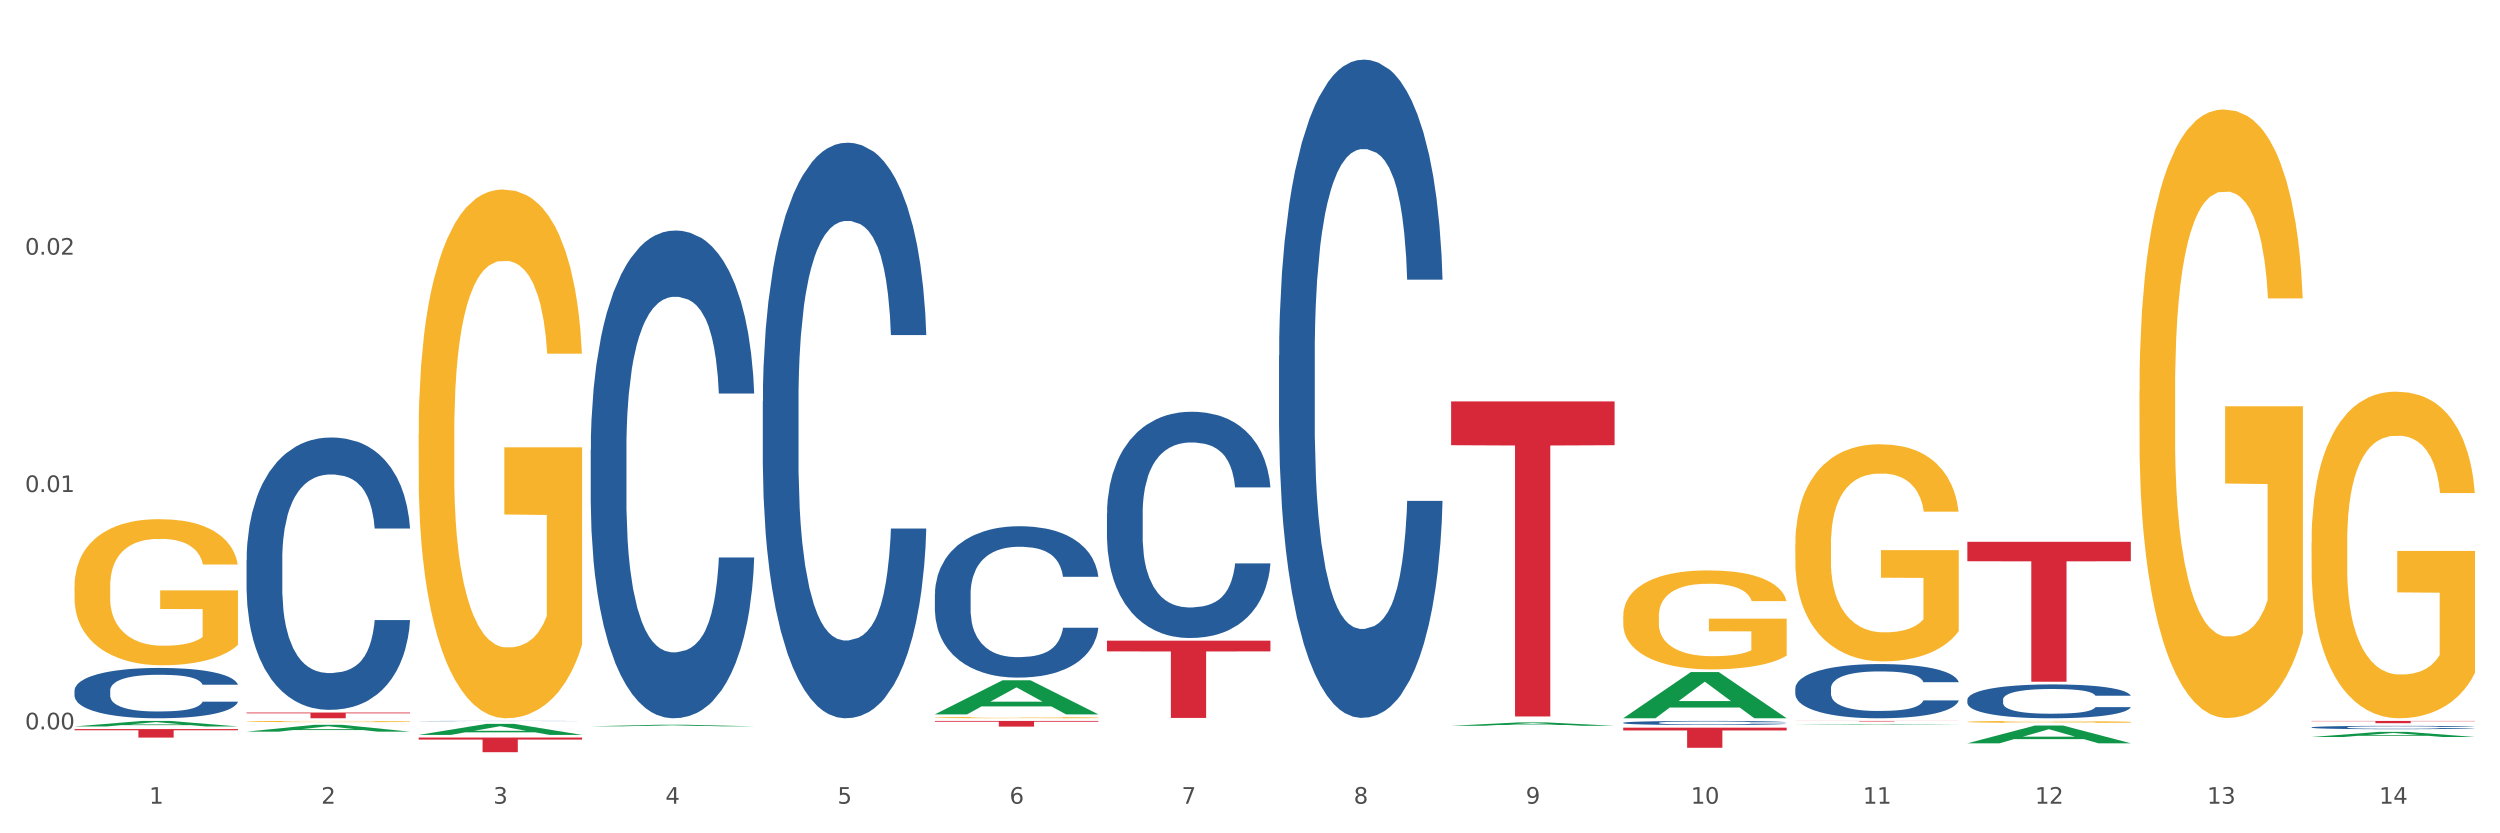 <?xml version="1.0" encoding="utf-8" standalone="no"?>
<!DOCTYPE svg PUBLIC "-//W3C//DTD SVG 1.1//EN"
  "http://www.w3.org/Graphics/SVG/1.1/DTD/svg11.dtd">
<svg xmlns:xlink="http://www.w3.org/1999/xlink" width="1080pt" height="360pt" viewBox="0 0 1080 360" xmlns="http://www.w3.org/2000/svg" version="1.1">
 <rect x="0" y="0" width="1080" height="360" fill="#333333" stroke="none"/>
 <defs>
  <style type="text/css">*{stroke-linejoin: round; stroke-linecap: butt}</style>
 </defs>
 <g id="figure_1">
  <g id="patch_1">
   <path d="M 0 360 
L 1080 360 
L 1080 0 
L 0 0 
z
" style="fill: #ffffff; stroke: #ffffff; stroke-linejoin: miter"/>
  </g>
  <g id="axes_1">
   <g id="matplotlib.axis_1">
    <g id="xtick_1">
     <g id="text_1">
      <!-- 1 -->
      <g style="fill: #4d4d4d" transform="translate(64.432 347.204) scale(0.096 -0.096)">
       <defs>
        <path id="DejaVuSans-31" d="M 794 531 
L 1825 531 
L 1825 4091 
L 703 3866 
L 703 4441 
L 1819 4666 
L 2450 4666 
L 2450 531 
L 3481 531 
L 3481 0 
L 794 0 
L 794 531 
z
" transform="scale(0.016)"/>
       </defs>
       <use xlink:href="#DejaVuSans-31"/>
      </g>
     </g>
    </g>
    <g id="xtick_2">
     <g id="text_2">
      <!-- 2 -->
      <g style="fill: #4d4d4d" transform="translate(138.771 347.204) scale(0.096 -0.096)">
       <defs>
        <path id="DejaVuSans-32" d="M 1228 531 
L 3431 531 
L 3431 0 
L 469 0 
L 469 531 
Q 828 903 1448 1529 
Q 2069 2156 2228 2338 
Q 2531 2678 2651 2914 
Q 2772 3150 2772 3378 
Q 2772 3750 2511 3984 
Q 2250 4219 1831 4219 
Q 1534 4219 1204 4116 
Q 875 4013 500 3803 
L 500 4441 
Q 881 4594 1212 4672 
Q 1544 4750 1819 4750 
Q 2544 4750 2975 4387 
Q 3406 4025 3406 3419 
Q 3406 3131 3298 2873 
Q 3191 2616 2906 2266 
Q 2828 2175 2409 1742 
Q 1991 1309 1228 531 
z
" transform="scale(0.016)"/>
       </defs>
       <use xlink:href="#DejaVuSans-32"/>
      </g>
     </g>
    </g>
    <g id="xtick_3">
     <g id="text_3">
      <!-- 3 -->
      <g style="fill: #4d4d4d" transform="translate(213.109 347.204) scale(0.096 -0.096)">
       <defs>
        <path id="DejaVuSans-33" d="M 2597 2516 
Q 3050 2419 3304 2112 
Q 3559 1806 3559 1356 
Q 3559 666 3084 287 
Q 2609 -91 1734 -91 
Q 1441 -91 1130 -33 
Q 819 25 488 141 
L 488 750 
Q 750 597 1062 519 
Q 1375 441 1716 441 
Q 2309 441 2620 675 
Q 2931 909 2931 1356 
Q 2931 1769 2642 2001 
Q 2353 2234 1838 2234 
L 1294 2234 
L 1294 2753 
L 1863 2753 
Q 2328 2753 2575 2939 
Q 2822 3125 2822 3475 
Q 2822 3834 2567 4026 
Q 2313 4219 1838 4219 
Q 1578 4219 1281 4162 
Q 984 4106 628 3988 
L 628 4550 
Q 988 4650 1302 4700 
Q 1616 4750 1894 4750 
Q 2613 4750 3031 4423 
Q 3450 4097 3450 3541 
Q 3450 3153 3228 2886 
Q 3006 2619 2597 2516 
z
" transform="scale(0.016)"/>
       </defs>
       <use xlink:href="#DejaVuSans-33"/>
      </g>
     </g>
    </g>
    <g id="xtick_4">
     <g id="text_4">
      <!-- 4 -->
      <g style="fill: #4d4d4d" transform="translate(287.448 347.204) scale(0.096 -0.096)">
       <defs>
        <path id="DejaVuSans-34" d="M 2419 4116 
L 825 1625 
L 2419 1625 
L 2419 4116 
z
M 2253 4666 
L 3047 4666 
L 3047 1625 
L 3713 1625 
L 3713 1100 
L 3047 1100 
L 3047 0 
L 2419 0 
L 2419 1100 
L 313 1100 
L 313 1709 
L 2253 4666 
z
" transform="scale(0.016)"/>
       </defs>
       <use xlink:href="#DejaVuSans-34"/>
      </g>
     </g>
    </g>
    <g id="xtick_5">
     <g id="text_5">
      <!-- 5 -->
      <g style="fill: #4d4d4d" transform="translate(361.787 347.204) scale(0.096 -0.096)">
       <defs>
        <path id="DejaVuSans-35" d="M 691 4666 
L 3169 4666 
L 3169 4134 
L 1269 4134 
L 1269 2991 
Q 1406 3038 1543 3061 
Q 1681 3084 1819 3084 
Q 2600 3084 3056 2656 
Q 3513 2228 3513 1497 
Q 3513 744 3044 326 
Q 2575 -91 1722 -91 
Q 1428 -91 1123 -41 
Q 819 9 494 109 
L 494 744 
Q 775 591 1075 516 
Q 1375 441 1709 441 
Q 2250 441 2565 725 
Q 2881 1009 2881 1497 
Q 2881 1984 2565 2268 
Q 2250 2553 1709 2553 
Q 1456 2553 1204 2497 
Q 953 2441 691 2322 
L 691 4666 
z
" transform="scale(0.016)"/>
       </defs>
       <use xlink:href="#DejaVuSans-35"/>
      </g>
     </g>
    </g>
    <g id="xtick_6">
     <g id="text_6">
      <!-- 6 -->
      <g style="fill: #4d4d4d" transform="translate(436.125 347.204) scale(0.096 -0.096)">
       <defs>
        <path id="DejaVuSans-36" d="M 2113 2584 
Q 1688 2584 1439 2293 
Q 1191 2003 1191 1497 
Q 1191 994 1439 701 
Q 1688 409 2113 409 
Q 2538 409 2786 701 
Q 3034 994 3034 1497 
Q 3034 2003 2786 2293 
Q 2538 2584 2113 2584 
z
M 3366 4563 
L 3366 3988 
Q 3128 4100 2886 4159 
Q 2644 4219 2406 4219 
Q 1781 4219 1451 3797 
Q 1122 3375 1075 2522 
Q 1259 2794 1537 2939 
Q 1816 3084 2150 3084 
Q 2853 3084 3261 2657 
Q 3669 2231 3669 1497 
Q 3669 778 3244 343 
Q 2819 -91 2113 -91 
Q 1303 -91 875 529 
Q 447 1150 447 2328 
Q 447 3434 972 4092 
Q 1497 4750 2381 4750 
Q 2619 4750 2861 4703 
Q 3103 4656 3366 4563 
z
" transform="scale(0.016)"/>
       </defs>
       <use xlink:href="#DejaVuSans-36"/>
      </g>
     </g>
    </g>
    <g id="xtick_7">
     <g id="text_7">
      <!-- 7 -->
      <g style="fill: #4d4d4d" transform="translate(510.464 347.204) scale(0.096 -0.096)">
       <defs>
        <path id="DejaVuSans-37" d="M 525 4666 
L 3525 4666 
L 3525 4397 
L 1831 0 
L 1172 0 
L 2766 4134 
L 525 4134 
L 525 4666 
z
" transform="scale(0.016)"/>
       </defs>
       <use xlink:href="#DejaVuSans-37"/>
      </g>
     </g>
    </g>
    <g id="xtick_8">
     <g id="text_8">
      <!-- 8 -->
      <g style="fill: #4d4d4d" transform="translate(584.803 347.204) scale(0.096 -0.096)">
       <defs>
        <path id="DejaVuSans-38" d="M 2034 2216 
Q 1584 2216 1326 1975 
Q 1069 1734 1069 1313 
Q 1069 891 1326 650 
Q 1584 409 2034 409 
Q 2484 409 2743 651 
Q 3003 894 3003 1313 
Q 3003 1734 2745 1975 
Q 2488 2216 2034 2216 
z
M 1403 2484 
Q 997 2584 770 2862 
Q 544 3141 544 3541 
Q 544 4100 942 4425 
Q 1341 4750 2034 4750 
Q 2731 4750 3128 4425 
Q 3525 4100 3525 3541 
Q 3525 3141 3298 2862 
Q 3072 2584 2669 2484 
Q 3125 2378 3379 2068 
Q 3634 1759 3634 1313 
Q 3634 634 3220 271 
Q 2806 -91 2034 -91 
Q 1263 -91 848 271 
Q 434 634 434 1313 
Q 434 1759 690 2068 
Q 947 2378 1403 2484 
z
M 1172 3481 
Q 1172 3119 1398 2916 
Q 1625 2713 2034 2713 
Q 2441 2713 2670 2916 
Q 2900 3119 2900 3481 
Q 2900 3844 2670 4047 
Q 2441 4250 2034 4250 
Q 1625 4250 1398 4047 
Q 1172 3844 1172 3481 
z
" transform="scale(0.016)"/>
       </defs>
       <use xlink:href="#DejaVuSans-38"/>
      </g>
     </g>
    </g>
    <g id="xtick_9">
     <g id="text_9">
      <!-- 9 -->
      <g style="fill: #4d4d4d" transform="translate(659.142 347.204) scale(0.096 -0.096)">
       <defs>
        <path id="DejaVuSans-39" d="M 703 97 
L 703 672 
Q 941 559 1184 500 
Q 1428 441 1663 441 
Q 2288 441 2617 861 
Q 2947 1281 2994 2138 
Q 2813 1869 2534 1725 
Q 2256 1581 1919 1581 
Q 1219 1581 811 2004 
Q 403 2428 403 3163 
Q 403 3881 828 4315 
Q 1253 4750 1959 4750 
Q 2769 4750 3195 4129 
Q 3622 3509 3622 2328 
Q 3622 1225 3098 567 
Q 2575 -91 1691 -91 
Q 1453 -91 1209 -44 
Q 966 3 703 97 
z
M 1959 2075 
Q 2384 2075 2632 2365 
Q 2881 2656 2881 3163 
Q 2881 3666 2632 3958 
Q 2384 4250 1959 4250 
Q 1534 4250 1286 3958 
Q 1038 3666 1038 3163 
Q 1038 2656 1286 2365 
Q 1534 2075 1959 2075 
z
" transform="scale(0.016)"/>
       </defs>
       <use xlink:href="#DejaVuSans-39"/>
      </g>
     </g>
    </g>
    <g id="xtick_10">
     <g id="text_10">
      <!-- 10 -->
      <g style="fill: #4d4d4d" transform="translate(730.426 347.204) scale(0.096 -0.096)">
       <defs>
        <path id="DejaVuSans-30" d="M 2034 4250 
Q 1547 4250 1301 3770 
Q 1056 3291 1056 2328 
Q 1056 1369 1301 889 
Q 1547 409 2034 409 
Q 2525 409 2770 889 
Q 3016 1369 3016 2328 
Q 3016 3291 2770 3770 
Q 2525 4250 2034 4250 
z
M 2034 4750 
Q 2819 4750 3233 4129 
Q 3647 3509 3647 2328 
Q 3647 1150 3233 529 
Q 2819 -91 2034 -91 
Q 1250 -91 836 529 
Q 422 1150 422 2328 
Q 422 3509 836 4129 
Q 1250 4750 2034 4750 
z
" transform="scale(0.016)"/>
       </defs>
       <use xlink:href="#DejaVuSans-31"/>
       <use xlink:href="#DejaVuSans-30" transform="translate(63.623 0)"/>
      </g>
     </g>
    </g>
    <g id="xtick_11">
     <g id="text_11">
      <!-- 11 -->
      <g style="fill: #4d4d4d" transform="translate(804.765 347.204) scale(0.096 -0.096)">
       <use xlink:href="#DejaVuSans-31"/>
       <use xlink:href="#DejaVuSans-31" transform="translate(63.623 0)"/>
      </g>
     </g>
    </g>
    <g id="xtick_12">
     <g id="text_12">
      <!-- 12 -->
      <g style="fill: #4d4d4d" transform="translate(879.104 347.204) scale(0.096 -0.096)">
       <use xlink:href="#DejaVuSans-31"/>
       <use xlink:href="#DejaVuSans-32" transform="translate(63.623 0)"/>
      </g>
     </g>
    </g>
    <g id="xtick_13">
     <g id="text_13">
      <!-- 13 -->
      <g style="fill: #4d4d4d" transform="translate(953.442 347.204) scale(0.096 -0.096)">
       <use xlink:href="#DejaVuSans-31"/>
       <use xlink:href="#DejaVuSans-33" transform="translate(63.623 0)"/>
      </g>
     </g>
    </g>
    <g id="xtick_14">
     <g id="text_14">
      <!-- 14 -->
      <g style="fill: #4d4d4d" transform="translate(1027.781 347.204) scale(0.096 -0.096)">
       <use xlink:href="#DejaVuSans-31"/>
       <use xlink:href="#DejaVuSans-34" transform="translate(63.623 0)"/>
      </g>
     </g>
    </g>
    <g id="xtick_15"/>
    <g id="xtick_16"/>
    <g id="xtick_17"/>
    <g id="xtick_18"/>
    <g id="xtick_19"/>
    <g id="xtick_20"/>
    <g id="xtick_21"/>
    <g id="xtick_22"/>
    <g id="xtick_23"/>
    <g id="xtick_24"/>
    <g id="xtick_25"/>
    <g id="xtick_26"/>
    <g id="xtick_27"/>
   </g>
   <g id="matplotlib.axis_2">
    <g id="ytick_1">
     <g id="text_15">
      <!-- 0.00 -->
      <g style="fill: #4d4d4d" transform="translate(10.8 315.088) scale(0.096 -0.096)">
       <defs>
        <path id="DejaVuSans-2e" d="M 684 794 
L 1344 794 
L 1344 0 
L 684 0 
L 684 794 
z
" transform="scale(0.016)"/>
       </defs>
       <use xlink:href="#DejaVuSans-30"/>
       <use xlink:href="#DejaVuSans-2e" transform="translate(63.623 0)"/>
       <use xlink:href="#DejaVuSans-30" transform="translate(95.41 0)"/>
       <use xlink:href="#DejaVuSans-30" transform="translate(159.033 0)"/>
      </g>
     </g>
    </g>
    <g id="ytick_2">
     <g id="text_16">
      <!-- 0.01 -->
      <g style="fill: #4d4d4d" transform="translate(10.8 212.556) scale(0.096 -0.096)">
       <use xlink:href="#DejaVuSans-30"/>
       <use xlink:href="#DejaVuSans-2e" transform="translate(63.623 0)"/>
       <use xlink:href="#DejaVuSans-30" transform="translate(95.41 0)"/>
       <use xlink:href="#DejaVuSans-31" transform="translate(159.033 0)"/>
      </g>
     </g>
    </g>
    <g id="ytick_3">
     <g id="text_17">
      <!-- 0.02 -->
      <g style="fill: #4d4d4d" transform="translate(10.8 110.024) scale(0.096 -0.096)">
       <use xlink:href="#DejaVuSans-30"/>
       <use xlink:href="#DejaVuSans-2e" transform="translate(63.623 0)"/>
       <use xlink:href="#DejaVuSans-30" transform="translate(95.41 0)"/>
       <use xlink:href="#DejaVuSans-32" transform="translate(159.033 0)"/>
      </g>
     </g>
    </g>
    <g id="ytick_4"/>
    <g id="ytick_5"/>
    <g id="ytick_6"/>
   </g>
   <g id="PolyCollection_1">
    <path d="M 32.175 313.817 
L 32.248 313.815 
L 61.37 311.443 
L 73.456 311.44 
L 102.797 313.822 
L 88.818 313.822 
L 82.484 313.267 
L 52.415 313.267 
L 52.197 313.276 
L 46.081 313.822 
L 32.175 313.822 
L 32.175 313.817 
L 56.201 312.936 
L 78.698 312.934 
L 67.559 311.948 
L 67.413 311.943 
L 67.267 311.95 
L 56.128 312.934 
L 56.201 312.936 
L 32.175 313.817 
z
" clip-path="url(#p9381309b6e)" style="fill: #109648"/>
    <path d="M 403.869 310.005 
L 403.952 310.004 
L 403.952 309.986 
L 404.119 309.971 
L 404.952 309.933 
L 406.203 309.903 
L 407.12 309.886 
L 408.037 309.873 
L 409.121 309.859 
L 410.455 309.845 
L 412.873 309.825 
L 414.374 309.814 
L 416.209 309.804 
L 419.544 309.788 
L 421.962 309.779 
L 424.463 309.771 
L 428.549 309.762 
L 431.217 309.758 
L 434.052 309.755 
L 437.47 309.753 
L 440.055 309.753 
L 445.725 309.754 
L 450.561 309.759 
L 452.895 309.762 
L 455.897 309.768 
L 457.481 309.772 
L 460.066 309.78 
L 462.734 309.791 
L 464.568 309.8 
L 467.32 309.816 
L 469.404 309.833 
L 471.322 309.854 
L 472.322 309.869 
L 473.073 309.882 
L 473.74 309.898 
L 474.407 309.922 
L 459.399 309.922 
L 458.815 309.905 
L 457.898 309.888 
L 456.564 309.872 
L 455.397 309.862 
L 453.396 309.85 
L 451.561 309.842 
L 449.643 309.836 
L 447.309 309.831 
L 445.475 309.828 
L 442.89 309.826 
L 437.804 309.827 
L 434.385 309.831 
L 432.051 309.836 
L 430.55 309.84 
L 429.216 309.845 
L 427.715 309.852 
L 425.964 309.863 
L 424.713 309.872 
L 423.463 309.884 
L 422.462 309.896 
L 421.545 309.91 
L 420.794 309.925 
L 420.211 309.94 
L 419.711 309.959 
L 419.294 309.991 
L 419.294 310.059 
L 419.46 310.074 
L 419.877 310.095 
L 420.378 310.11 
L 421.211 310.128 
L 421.962 310.141 
L 423.379 310.159 
L 424.963 310.174 
L 426.214 310.183 
L 427.465 310.191 
L 429.633 310.202 
L 432.051 310.211 
L 434.135 310.216 
L 436.97 310.221 
L 438.888 310.223 
L 440.555 310.224 
L 444.641 310.224 
L 447.559 310.223 
L 450.811 310.219 
L 453.312 310.215 
L 455.397 310.21 
L 457.731 310.201 
L 459.232 310.192 
L 459.232 310.088 
L 440.889 310.088 
L 440.889 310.018 
L 474.49 310.018 
L 474.49 310.221 
L 473.073 310.232 
L 471.489 310.241 
L 469.821 310.25 
L 467.32 310.26 
L 464.318 310.27 
L 461.65 310.277 
L 458.815 310.283 
L 455.48 310.289 
L 451.144 310.294 
L 448.476 310.296 
L 445.141 310.297 
L 441.222 310.298 
L 437.804 310.297 
L 434.469 310.294 
L 430.967 310.29 
L 427.548 310.283 
L 424.963 310.277 
L 422.379 310.269 
L 419.627 310.258 
L 417.459 310.248 
L 415.792 310.239 
L 413.957 310.228 
L 411.956 310.213 
L 410.455 310.2 
L 409.121 310.186 
L 407.704 310.168 
L 406.703 310.152 
L 405.703 310.133 
L 405.119 310.118 
L 404.452 310.096 
L 403.952 310.065 
L 403.869 310.005 
z
" clip-path="url(#p9381309b6e)" style="fill: #f7b32b"/>
    <path d="M 701.223 266.179 
L 701.307 266.14 
L 701.307 264.734 
L 701.474 263.523 
L 702.307 260.593 
L 703.558 258.172 
L 704.475 256.883 
L 705.392 255.828 
L 706.476 254.774 
L 707.81 253.68 
L 710.228 252.079 
L 711.729 251.258 
L 713.563 250.399 
L 716.899 249.149 
L 719.317 248.446 
L 721.818 247.86 
L 725.903 247.157 
L 728.572 246.845 
L 731.406 246.61 
L 734.825 246.454 
L 737.41 246.415 
L 743.08 246.532 
L 747.915 246.884 
L 750.25 247.157 
L 753.252 247.626 
L 754.836 247.938 
L 757.421 248.563 
L 760.089 249.383 
L 761.923 250.086 
L 764.675 251.415 
L 766.759 252.743 
L 768.677 254.383 
L 769.677 255.516 
L 770.428 256.57 
L 771.095 257.781 
L 771.762 259.695 
L 756.754 259.695 
L 756.17 258.328 
L 755.253 257.039 
L 753.919 255.789 
L 752.751 255.008 
L 750.75 254.031 
L 748.916 253.407 
L 746.998 252.938 
L 744.664 252.547 
L 742.829 252.352 
L 740.245 252.196 
L 735.159 252.235 
L 731.74 252.547 
L 729.405 252.938 
L 727.905 253.289 
L 726.571 253.68 
L 725.07 254.227 
L 723.319 255.047 
L 722.068 255.789 
L 720.817 256.727 
L 719.817 257.664 
L 718.9 258.758 
L 718.149 259.929 
L 717.566 261.14 
L 717.065 262.624 
L 716.648 265.085 
L 716.648 270.436 
L 716.815 271.647 
L 717.232 273.249 
L 717.732 274.459 
L 718.566 275.905 
L 719.317 276.881 
L 720.734 278.287 
L 722.318 279.459 
L 723.569 280.201 
L 724.82 280.826 
L 726.987 281.685 
L 729.405 282.388 
L 731.49 282.818 
L 734.325 283.209 
L 736.242 283.365 
L 737.91 283.443 
L 741.996 283.443 
L 744.914 283.326 
L 748.166 283.052 
L 750.667 282.701 
L 752.751 282.271 
L 755.086 281.568 
L 756.587 280.904 
L 756.587 272.741 
L 738.244 272.702 
L 738.244 267.272 
L 771.845 267.272 
L 771.845 283.209 
L 770.428 284.029 
L 768.844 284.771 
L 767.176 285.435 
L 764.675 286.255 
L 761.673 287.036 
L 759.005 287.583 
L 756.17 288.052 
L 752.835 288.482 
L 748.499 288.872 
L 745.831 289.028 
L 742.496 289.146 
L 738.577 289.185 
L 735.159 289.107 
L 731.823 288.911 
L 728.321 288.56 
L 724.903 288.052 
L 722.318 287.544 
L 719.733 286.919 
L 716.982 286.099 
L 714.814 285.318 
L 713.147 284.615 
L 711.312 283.716 
L 709.311 282.545 
L 707.81 281.49 
L 706.476 280.396 
L 705.059 278.99 
L 704.058 277.779 
L 703.058 276.256 
L 702.474 275.123 
L 701.807 273.366 
L 701.307 270.905 
L 701.223 266.179 
z
" clip-path="url(#p9381309b6e)" style="fill: #f7b32b"/>
    <path d="M 775.562 235.269 
L 775.645 235.184 
L 775.645 232.099 
L 775.812 229.444 
L 776.646 223.018 
L 777.897 217.707 
L 778.814 214.88 
L 779.731 212.567 
L 780.815 210.254 
L 782.149 207.855 
L 784.567 204.342 
L 786.068 202.543 
L 787.902 200.659 
L 791.237 197.917 
L 793.655 196.375 
L 796.157 195.09 
L 800.242 193.548 
L 802.91 192.863 
L 805.745 192.349 
L 809.164 192.006 
L 811.748 191.92 
L 817.418 192.177 
L 822.254 192.948 
L 824.589 193.548 
L 827.59 194.576 
L 829.175 195.261 
L 831.759 196.632 
L 834.427 198.431 
L 836.262 199.973 
L 839.013 202.886 
L 841.098 205.799 
L 843.015 209.397 
L 844.016 211.881 
L 844.766 214.194 
L 845.433 216.85 
L 846.1 221.048 
L 831.092 221.048 
L 830.509 218.05 
L 829.592 215.222 
L 828.257 212.481 
L 827.09 210.768 
L 825.089 208.626 
L 823.255 207.255 
L 821.337 206.227 
L 819.002 205.37 
L 817.168 204.942 
L 814.583 204.599 
L 809.497 204.685 
L 806.079 205.37 
L 803.744 206.227 
L 802.243 206.998 
L 800.909 207.855 
L 799.408 209.054 
L 797.657 210.853 
L 796.407 212.481 
L 795.156 214.537 
L 794.156 216.593 
L 793.238 218.992 
L 792.488 221.562 
L 791.904 224.218 
L 791.404 227.473 
L 790.987 232.871 
L 790.987 244.607 
L 791.154 247.263 
L 791.571 250.776 
L 792.071 253.431 
L 792.905 256.601 
L 793.655 258.743 
L 795.073 261.827 
L 796.657 264.397 
L 797.908 266.025 
L 799.158 267.395 
L 801.326 269.28 
L 803.744 270.822 
L 805.829 271.765 
L 808.663 272.621 
L 810.581 272.964 
L 812.249 273.135 
L 816.334 273.135 
L 819.253 272.878 
L 822.504 272.279 
L 825.006 271.508 
L 827.09 270.565 
L 829.425 269.023 
L 830.926 267.567 
L 830.926 249.662 
L 812.582 249.576 
L 812.582 237.668 
L 846.184 237.668 
L 846.184 272.621 
L 844.766 274.42 
L 843.182 276.048 
L 841.515 277.505 
L 839.013 279.304 
L 836.012 281.017 
L 833.344 282.216 
L 830.509 283.244 
L 827.174 284.187 
L 822.838 285.043 
L 820.17 285.386 
L 816.835 285.643 
L 812.916 285.729 
L 809.497 285.558 
L 806.162 285.129 
L 802.66 284.358 
L 799.242 283.244 
L 796.657 282.131 
L 794.072 280.76 
L 791.321 278.961 
L 789.153 277.248 
L 787.485 275.705 
L 785.651 273.735 
L 783.65 271.165 
L 782.149 268.852 
L 780.815 266.453 
L 779.398 263.369 
L 778.397 260.713 
L 777.396 257.372 
L 776.813 254.888 
L 776.146 251.033 
L 775.645 245.635 
L 775.562 235.269 
z
" clip-path="url(#p9381309b6e)" style="fill: #f7b32b"/>
    <path d="M 849.901 311.827 
L 849.984 311.826 
L 849.984 311.799 
L 850.151 311.775 
L 850.985 311.718 
L 852.235 311.67 
L 853.153 311.645 
L 854.07 311.625 
L 855.154 311.604 
L 856.488 311.583 
L 858.906 311.551 
L 860.407 311.535 
L 862.241 311.518 
L 865.576 311.494 
L 867.994 311.48 
L 870.495 311.469 
L 874.581 311.455 
L 877.249 311.449 
L 880.084 311.444 
L 883.502 311.441 
L 886.087 311.44 
L 891.757 311.443 
L 896.593 311.449 
L 898.927 311.455 
L 901.929 311.464 
L 903.513 311.47 
L 906.098 311.482 
L 908.766 311.498 
L 910.601 311.512 
L 913.352 311.538 
L 915.436 311.564 
L 917.354 311.596 
L 918.355 311.618 
L 919.105 311.639 
L 919.772 311.663 
L 920.439 311.7 
L 905.431 311.7 
L 904.847 311.673 
L 903.93 311.648 
L 902.596 311.624 
L 901.429 311.609 
L 899.428 311.589 
L 897.593 311.577 
L 895.676 311.568 
L 893.341 311.56 
L 891.507 311.557 
L 888.922 311.553 
L 883.836 311.554 
L 880.417 311.56 
L 878.083 311.568 
L 876.582 311.575 
L 875.248 311.583 
L 873.747 311.593 
L 871.996 311.609 
L 870.745 311.624 
L 869.495 311.642 
L 868.494 311.66 
L 867.577 311.682 
L 866.827 311.705 
L 866.243 311.729 
L 865.743 311.758 
L 865.326 311.806 
L 865.326 311.91 
L 865.493 311.934 
L 865.91 311.966 
L 866.41 311.989 
L 867.244 312.017 
L 867.994 312.037 
L 869.411 312.064 
L 870.996 312.087 
L 872.246 312.102 
L 873.497 312.114 
L 875.665 312.131 
L 878.083 312.144 
L 880.167 312.153 
L 883.002 312.16 
L 884.92 312.163 
L 886.587 312.165 
L 890.673 312.165 
L 893.591 312.163 
L 896.843 312.157 
L 899.344 312.151 
L 901.429 312.142 
L 903.763 312.128 
L 905.264 312.115 
L 905.264 311.956 
L 886.921 311.955 
L 886.921 311.849 
L 920.523 311.849 
L 920.523 312.16 
L 919.105 312.176 
L 917.521 312.191 
L 915.853 312.204 
L 913.352 312.22 
L 910.35 312.235 
L 907.682 312.246 
L 904.847 312.255 
L 901.512 312.264 
L 897.177 312.271 
L 894.508 312.274 
L 891.173 312.277 
L 887.254 312.277 
L 883.836 312.276 
L 880.501 312.272 
L 876.999 312.265 
L 873.58 312.255 
L 870.996 312.245 
L 868.411 312.233 
L 865.659 312.217 
L 863.492 312.202 
L 861.824 312.188 
L 859.99 312.17 
L 857.989 312.147 
L 856.488 312.127 
L 855.154 312.105 
L 853.736 312.078 
L 852.736 312.054 
L 851.735 312.024 
L 851.151 312.002 
L 850.484 311.968 
L 849.984 311.92 
L 849.901 311.827 
z
" clip-path="url(#p9381309b6e)" style="fill: #f7b32b"/>
    <path d="M 924.24 168.774 
L 924.323 168.533 
L 924.323 159.889 
L 924.49 152.446 
L 925.323 134.437 
L 926.574 119.55 
L 927.491 111.626 
L 928.408 105.143 
L 929.492 98.66 
L 930.826 91.937 
L 933.244 82.092 
L 934.745 77.049 
L 936.58 71.767 
L 939.915 64.083 
L 942.333 59.761 
L 944.834 56.159 
L 948.92 51.837 
L 951.588 49.916 
L 954.423 48.476 
L 957.841 47.515 
L 960.426 47.275 
L 966.096 47.995 
L 970.932 50.156 
L 973.266 51.837 
L 976.268 54.719 
L 977.852 56.64 
L 980.437 60.481 
L 983.105 65.524 
L 984.939 69.846 
L 987.691 78.01 
L 989.775 86.174 
L 991.693 96.259 
L 992.693 103.222 
L 993.444 109.705 
L 994.111 117.149 
L 994.778 128.914 
L 979.77 128.914 
L 979.186 120.51 
L 978.269 112.586 
L 976.935 104.903 
L 975.768 100.1 
L 973.766 94.098 
L 971.932 90.256 
L 970.014 87.374 
L 967.68 84.973 
L 965.845 83.773 
L 963.261 82.812 
L 958.175 83.052 
L 954.756 84.973 
L 952.422 87.374 
L 950.921 89.535 
L 949.587 91.937 
L 948.086 95.298 
L 946.335 100.341 
L 945.084 104.903 
L 943.834 110.666 
L 942.833 116.428 
L 941.916 123.152 
L 941.165 130.355 
L 940.582 137.799 
L 940.081 146.923 
L 939.665 162.05 
L 939.665 194.946 
L 939.831 202.39 
L 940.248 212.234 
L 940.749 219.678 
L 941.582 228.562 
L 942.333 234.565 
L 943.75 243.209 
L 945.334 250.413 
L 946.585 254.975 
L 947.836 258.817 
L 950.004 264.099 
L 952.422 268.422 
L 954.506 271.063 
L 957.341 273.464 
L 959.259 274.424 
L 960.926 274.905 
L 965.012 274.905 
L 967.93 274.184 
L 971.182 272.504 
L 973.683 270.342 
L 975.768 267.701 
L 978.102 263.379 
L 979.603 259.297 
L 979.603 209.113 
L 961.26 208.873 
L 961.26 175.497 
L 994.861 175.497 
L 994.861 273.464 
L 993.444 278.506 
L 991.86 283.069 
L 990.192 287.151 
L 987.691 292.193 
L 984.689 296.995 
L 982.021 300.357 
L 979.186 303.238 
L 975.851 305.88 
L 971.515 308.281 
L 968.847 309.241 
L 965.512 309.962 
L 961.593 310.202 
L 958.175 309.721 
L 954.84 308.521 
L 951.338 306.36 
L 947.919 303.238 
L 945.334 300.117 
L 942.75 296.275 
L 939.998 291.233 
L 937.83 286.43 
L 936.163 282.108 
L 934.328 276.585 
L 932.327 269.382 
L 930.826 262.899 
L 929.492 256.176 
L 928.075 247.531 
L 927.074 240.088 
L 926.074 230.723 
L 925.49 223.76 
L 924.823 212.955 
L 924.323 197.828 
L 924.24 168.774 
z
" clip-path="url(#p9381309b6e)" style="fill: #f7b32b"/>
    <path d="M 998.578 234.394 
L 998.662 234.265 
L 998.662 229.626 
L 998.828 225.631 
L 999.662 215.966 
L 1000.913 207.976 
L 1001.83 203.724 
L 1002.747 200.244 
L 1003.831 196.765 
L 1005.165 193.156 
L 1007.583 187.873 
L 1009.084 185.166 
L 1010.918 182.331 
L 1014.253 178.208 
L 1016.671 175.888 
L 1019.173 173.955 
L 1023.258 171.635 
L 1025.926 170.604 
L 1028.761 169.831 
L 1032.18 169.316 
L 1034.765 169.187 
L 1040.434 169.573 
L 1045.27 170.733 
L 1047.605 171.635 
L 1050.607 173.182 
L 1052.191 174.213 
L 1054.775 176.275 
L 1057.444 178.981 
L 1059.278 181.3 
L 1062.029 185.682 
L 1064.114 190.063 
L 1066.032 195.476 
L 1067.032 199.213 
L 1067.783 202.693 
L 1068.45 206.687 
L 1069.117 213.002 
L 1054.108 213.002 
L 1053.525 208.492 
L 1052.608 204.239 
L 1051.274 200.115 
L 1050.106 197.538 
L 1048.105 194.316 
L 1046.271 192.254 
L 1044.353 190.708 
L 1042.019 189.419 
L 1040.184 188.775 
L 1037.599 188.259 
L 1032.513 188.388 
L 1029.095 189.419 
L 1026.76 190.708 
L 1025.259 191.868 
L 1023.925 193.156 
L 1022.425 194.96 
L 1020.674 197.667 
L 1019.423 200.115 
L 1018.172 203.208 
L 1017.172 206.301 
L 1016.255 209.909 
L 1015.504 213.775 
L 1014.92 217.77 
L 1014.42 222.667 
L 1014.003 230.786 
L 1014.003 248.441 
L 1014.17 252.436 
L 1014.587 257.719 
L 1015.087 261.714 
L 1015.921 266.482 
L 1016.671 269.704 
L 1018.089 274.343 
L 1019.673 278.209 
L 1020.924 280.658 
L 1022.174 282.72 
L 1024.342 285.555 
L 1026.76 287.875 
L 1028.845 289.292 
L 1031.68 290.581 
L 1033.597 291.096 
L 1035.265 291.354 
L 1039.35 291.354 
L 1042.269 290.967 
L 1045.52 290.065 
L 1048.022 288.905 
L 1050.106 287.488 
L 1052.441 285.168 
L 1053.942 282.978 
L 1053.942 256.044 
L 1035.598 255.915 
L 1035.598 238.002 
L 1069.2 238.002 
L 1069.2 290.581 
L 1067.783 293.287 
L 1066.198 295.735 
L 1064.531 297.926 
L 1062.029 300.632 
L 1059.028 303.21 
L 1056.36 305.014 
L 1053.525 306.56 
L 1050.19 307.978 
L 1045.854 309.267 
L 1043.186 309.782 
L 1039.851 310.169 
L 1035.932 310.298 
L 1032.513 310.04 
L 1029.178 309.396 
L 1025.676 308.236 
L 1022.258 306.56 
L 1019.673 304.885 
L 1017.088 302.823 
L 1014.337 300.117 
L 1012.169 297.54 
L 1010.501 295.22 
L 1008.667 292.256 
L 1006.666 288.39 
L 1005.165 284.911 
L 1003.831 281.302 
L 1002.414 276.663 
L 1001.413 272.668 
L 1000.413 267.642 
L 999.829 263.905 
L 999.162 258.106 
L 998.662 249.987 
L 998.578 234.394 
z
" clip-path="url(#p9381309b6e)" style="fill: #f7b32b"/>
    <path d="M 998.578 311.44 
L 1069.2 311.44 
L 1069.2 311.576 
L 1041.42 311.577 
L 1041.42 312.42 
L 1026.191 312.42 
L 1026.191 311.577 
L 998.578 311.576 
L 998.578 311.441 
L 998.578 311.44 
z
" clip-path="url(#p9381309b6e)" style="fill: #d62839"/>
    <path d="M 775.562 311.44 
L 846.184 311.44 
L 846.184 311.473 
L 818.404 311.473 
L 818.404 311.676 
L 803.175 311.676 
L 803.175 311.473 
L 775.562 311.473 
L 775.562 311.441 
L 775.562 311.44 
z
" clip-path="url(#p9381309b6e)" style="fill: #d62839"/>
    <path d="M 701.223 314.355 
L 771.845 314.355 
L 771.845 315.562 
L 744.065 315.57 
L 744.065 323.039 
L 728.836 323.039 
L 728.836 315.57 
L 701.223 315.562 
L 701.223 314.363 
L 701.223 314.355 
z
" clip-path="url(#p9381309b6e)" style="fill: #d62839"/>
    <path d="M 626.885 173.415 
L 697.506 173.415 
L 697.506 192.329 
L 669.726 192.457 
L 669.726 309.523 
L 654.497 309.523 
L 654.497 192.457 
L 626.885 192.329 
L 626.885 173.542 
L 626.885 173.415 
z
" clip-path="url(#p9381309b6e)" style="fill: #d62839"/>
    <path d="M 478.207 276.766 
L 548.829 276.766 
L 548.829 281.403 
L 521.049 281.434 
L 521.049 310.133 
L 505.82 310.133 
L 505.82 281.434 
L 478.207 281.403 
L 478.207 276.797 
L 478.207 276.766 
z
" clip-path="url(#p9381309b6e)" style="fill: #d62839"/>
    <path d="M 403.869 311.44 
L 474.49 311.44 
L 474.49 311.782 
L 446.71 311.784 
L 446.71 313.896 
L 431.481 313.896 
L 431.481 311.784 
L 403.869 311.782 
L 403.869 311.443 
L 403.869 311.44 
z
" clip-path="url(#p9381309b6e)" style="fill: #d62839"/>
    <path d="M 255.191 311.947 
L 325.813 311.947 
L 325.813 311.948 
L 298.033 311.948 
L 298.033 311.95 
L 282.804 311.95 
L 282.804 311.948 
L 255.191 311.948 
L 255.191 311.947 
L 255.191 311.947 
z
" clip-path="url(#p9381309b6e)" style="fill: #d62839"/>
    <path d="M 180.852 318.626 
L 251.474 318.626 
L 251.474 319.504 
L 223.694 319.51 
L 223.694 324.95 
L 208.465 324.95 
L 208.465 319.51 
L 180.852 319.504 
L 180.852 318.632 
L 180.852 318.626 
z
" clip-path="url(#p9381309b6e)" style="fill: #d62839"/>
    <path d="M 106.514 307.803 
L 177.135 307.803 
L 177.135 308.149 
L 149.355 308.152 
L 149.355 310.298 
L 134.126 310.298 
L 134.126 308.152 
L 106.514 308.149 
L 106.514 307.805 
L 106.514 307.803 
z
" clip-path="url(#p9381309b6e)" style="fill: #d62839"/>
    <path d="M 32.175 314.965 
L 102.797 314.965 
L 102.797 315.475 
L 75.017 315.478 
L 75.017 318.634 
L 59.788 318.634 
L 59.788 315.478 
L 32.175 315.475 
L 32.175 314.968 
L 32.175 314.965 
z
" clip-path="url(#p9381309b6e)" style="fill: #d62839"/>
    <path d="M 32.175 253.45 
L 32.258 253.392 
L 32.258 251.317 
L 32.425 249.529 
L 33.259 245.205 
L 34.51 241.631 
L 35.427 239.729 
L 36.344 238.172 
L 37.428 236.615 
L 38.762 235.001 
L 41.18 232.638 
L 42.681 231.427 
L 44.515 230.159 
L 47.85 228.314 
L 50.268 227.276 
L 52.77 226.411 
L 56.855 225.374 
L 59.523 224.912 
L 62.358 224.566 
L 65.777 224.336 
L 68.361 224.278 
L 74.031 224.451 
L 78.867 224.97 
L 81.202 225.374 
L 84.203 226.065 
L 85.788 226.527 
L 88.372 227.449 
L 91.04 228.66 
L 92.875 229.697 
L 95.626 231.658 
L 97.711 233.618 
L 99.628 236.039 
L 100.629 237.711 
L 101.379 239.267 
L 102.046 241.055 
L 102.713 243.88 
L 87.705 243.88 
L 87.122 241.862 
L 86.204 239.959 
L 84.87 238.114 
L 83.703 236.961 
L 81.702 235.52 
L 79.868 234.598 
L 77.95 233.906 
L 75.615 233.329 
L 73.781 233.041 
L 71.196 232.811 
L 66.11 232.868 
L 62.692 233.329 
L 60.357 233.906 
L 58.856 234.425 
L 57.522 235.001 
L 56.021 235.808 
L 54.27 237.019 
L 53.02 238.114 
L 51.769 239.498 
L 50.768 240.882 
L 49.851 242.496 
L 49.101 244.225 
L 48.517 246.013 
L 48.017 248.203 
L 47.6 251.835 
L 47.6 259.734 
L 47.767 261.521 
L 48.184 263.884 
L 48.684 265.672 
L 49.518 267.805 
L 50.268 269.246 
L 51.686 271.321 
L 53.27 273.051 
L 54.52 274.146 
L 55.771 275.069 
L 57.939 276.337 
L 60.357 277.375 
L 62.441 278.009 
L 65.276 278.585 
L 67.194 278.816 
L 68.862 278.931 
L 72.947 278.931 
L 75.865 278.758 
L 79.117 278.355 
L 81.619 277.836 
L 83.703 277.202 
L 86.038 276.164 
L 87.538 275.184 
L 87.538 263.135 
L 69.195 263.077 
L 69.195 255.064 
L 102.797 255.064 
L 102.797 278.585 
L 101.379 279.796 
L 99.795 280.891 
L 98.128 281.872 
L 95.626 283.082 
L 92.625 284.235 
L 89.956 285.042 
L 87.122 285.734 
L 83.786 286.368 
L 79.451 286.945 
L 76.783 287.175 
L 73.447 287.348 
L 69.529 287.406 
L 66.11 287.291 
L 62.775 287.002 
L 59.273 286.484 
L 55.855 285.734 
L 53.27 284.985 
L 50.685 284.062 
L 47.934 282.852 
L 45.766 281.699 
L 44.098 280.661 
L 42.264 279.335 
L 40.263 277.605 
L 38.762 276.049 
L 37.428 274.435 
L 36.01 272.359 
L 35.01 270.572 
L 34.009 268.324 
L 33.426 266.652 
L 32.759 264.057 
L 32.258 260.425 
L 32.175 253.45 
z
" clip-path="url(#p9381309b6e)" style="fill: #f7b32b"/>
    <path d="M 32.175 298.321 
L 32.258 298.301 
L 32.258 297.745 
L 32.509 296.99 
L 33.427 295.6 
L 34.596 294.547 
L 36.599 293.316 
L 37.684 292.799 
L 39.104 292.223 
L 42.025 291.29 
L 45.364 290.495 
L 47.702 290.058 
L 49.455 289.78 
L 53.378 289.284 
L 55.632 289.065 
L 57.969 288.886 
L 59.973 288.767 
L 63.312 288.628 
L 65.983 288.569 
L 69.072 288.549 
L 71.66 288.569 
L 75.082 288.648 
L 80.091 288.886 
L 82.011 289.025 
L 84.599 289.264 
L 87.27 289.582 
L 89.44 289.899 
L 91.945 290.356 
L 94.533 290.952 
L 97.037 291.707 
L 98.79 292.402 
L 100.209 293.137 
L 101.461 294.031 
L 102.379 295.004 
L 102.797 295.818 
L 87.52 295.818 
L 87.103 295.083 
L 86.268 294.289 
L 85.434 293.753 
L 84.515 293.316 
L 83.096 292.819 
L 81.844 292.501 
L 79.757 292.124 
L 77.837 291.886 
L 76.251 291.747 
L 74.331 291.627 
L 70.241 291.508 
L 67.319 291.508 
L 65.482 291.548 
L 63.229 291.647 
L 61.309 291.786 
L 59.055 292.025 
L 57.302 292.283 
L 55.549 292.62 
L 54.547 292.859 
L 53.044 293.296 
L 52.043 293.653 
L 50.707 294.269 
L 49.956 294.706 
L 48.62 295.838 
L 48.036 296.672 
L 47.785 297.248 
L 47.618 297.884 
L 47.618 300.982 
L 48.119 302.373 
L 48.537 302.969 
L 49.204 303.644 
L 50.457 304.518 
L 52.293 305.372 
L 54.213 305.988 
L 55.799 306.365 
L 57.302 306.643 
L 58.804 306.861 
L 60.641 307.06 
L 62.143 307.179 
L 64.397 307.298 
L 67.069 307.358 
L 69.155 307.358 
L 73.413 307.259 
L 75.333 307.159 
L 77.169 307.02 
L 79.173 306.802 
L 80.759 306.564 
L 81.677 306.385 
L 83.18 306.007 
L 84.348 305.61 
L 85.35 305.153 
L 86.018 304.756 
L 86.769 304.16 
L 87.353 303.485 
L 87.52 303.127 
L 102.797 303.127 
L 102.463 303.842 
L 101.879 304.538 
L 100.71 305.471 
L 99.792 306.007 
L 98.372 306.663 
L 96.87 307.219 
L 94.783 307.835 
L 92.863 308.292 
L 90.86 308.689 
L 88.689 309.046 
L 84.766 309.543 
L 83.347 309.682 
L 80.341 309.92 
L 78.004 310.059 
L 74.581 310.198 
L 71.075 310.278 
L 67.402 310.298 
L 64.147 310.258 
L 60.557 310.139 
L 58.303 310.02 
L 55.799 309.841 
L 52.877 309.563 
L 50.123 309.225 
L 47.535 308.828 
L 45.114 308.371 
L 42.86 307.855 
L 39.938 307.001 
L 37.768 306.166 
L 36.182 305.392 
L 35.097 304.736 
L 34.011 303.902 
L 33.427 303.326 
L 32.509 301.936 
L 32.175 300.645 
L 32.175 298.321 
z
" clip-path="url(#p9381309b6e)" style="fill: #255c99"/>
    <path d="M 106.514 241.864 
L 106.597 241.756 
L 106.597 238.747 
L 106.848 234.664 
L 107.766 227.142 
L 108.935 221.447 
L 110.938 214.785 
L 112.023 211.991 
L 113.442 208.874 
L 116.364 203.824 
L 119.703 199.526 
L 122.04 197.162 
L 123.794 195.657 
L 127.717 192.971 
L 129.971 191.789 
L 132.308 190.822 
L 134.312 190.177 
L 137.651 189.425 
L 140.322 189.102 
L 143.411 188.995 
L 145.998 189.102 
L 149.421 189.532 
L 154.43 190.822 
L 156.35 191.574 
L 158.937 192.863 
L 161.609 194.583 
L 163.779 196.302 
L 166.283 198.774 
L 168.871 201.997 
L 171.376 206.081 
L 173.129 209.842 
L 174.548 213.817 
L 175.8 218.653 
L 176.718 223.918 
L 177.135 228.324 
L 161.859 228.324 
L 161.442 224.348 
L 160.607 220.05 
L 159.772 217.149 
L 158.854 214.785 
L 157.435 212.098 
L 156.183 210.379 
L 154.096 208.337 
L 152.176 207.048 
L 150.59 206.295 
L 148.67 205.651 
L 144.579 205.006 
L 141.658 205.006 
L 139.821 205.221 
L 137.567 205.758 
L 135.647 206.51 
L 133.393 207.8 
L 131.64 209.197 
L 129.887 211.024 
L 128.886 212.313 
L 127.383 214.677 
L 126.381 216.611 
L 125.046 219.942 
L 124.294 222.307 
L 122.959 228.432 
L 122.374 232.945 
L 122.124 236.061 
L 121.957 239.5 
L 121.957 256.263 
L 122.458 263.785 
L 122.875 267.008 
L 123.543 270.662 
L 124.795 275.39 
L 126.632 280.011 
L 128.552 283.342 
L 130.138 285.384 
L 131.64 286.888 
L 133.143 288.07 
L 134.979 289.145 
L 136.482 289.789 
L 138.736 290.434 
L 141.407 290.756 
L 143.494 290.756 
L 147.751 290.219 
L 149.671 289.682 
L 151.508 288.93 
L 153.511 287.748 
L 155.097 286.458 
L 156.016 285.491 
L 157.518 283.449 
L 158.687 281.3 
L 159.689 278.829 
L 160.357 276.68 
L 161.108 273.456 
L 161.692 269.802 
L 161.859 267.868 
L 177.135 267.868 
L 176.802 271.737 
L 176.217 275.498 
L 175.049 280.548 
L 174.13 283.449 
L 172.711 286.995 
L 171.209 290.004 
L 169.122 293.335 
L 167.202 295.807 
L 165.198 297.956 
L 163.028 299.89 
L 159.104 302.577 
L 157.685 303.329 
L 154.68 304.618 
L 152.343 305.37 
L 148.92 306.123 
L 145.414 306.552 
L 141.741 306.66 
L 138.486 306.445 
L 134.896 305.8 
L 132.642 305.156 
L 130.138 304.188 
L 127.216 302.684 
L 124.461 300.857 
L 121.874 298.708 
L 119.453 296.237 
L 117.199 293.443 
L 114.277 288.822 
L 112.107 284.309 
L 110.521 280.118 
L 109.435 276.572 
L 108.35 272.059 
L 107.766 268.943 
L 106.848 261.421 
L 106.514 254.436 
L 106.514 241.864 
z
" clip-path="url(#p9381309b6e)" style="fill: #255c99"/>
    <path d="M 180.852 311.5 
L 180.936 311.5 
L 180.936 311.497 
L 181.186 311.492 
L 182.105 311.484 
L 183.273 311.477 
L 185.277 311.47 
L 186.362 311.466 
L 187.781 311.463 
L 190.703 311.457 
L 194.042 311.452 
L 196.379 311.45 
L 198.132 311.448 
L 202.056 311.445 
L 204.31 311.443 
L 206.647 311.442 
L 208.65 311.442 
L 211.989 311.441 
L 214.661 311.44 
L 217.749 311.44 
L 220.337 311.44 
L 223.76 311.441 
L 228.768 311.442 
L 230.688 311.443 
L 233.276 311.445 
L 235.947 311.447 
L 238.118 311.449 
L 240.622 311.451 
L 243.21 311.455 
L 245.714 311.46 
L 247.467 311.464 
L 248.886 311.468 
L 250.139 311.474 
L 251.057 311.48 
L 251.474 311.485 
L 236.198 311.485 
L 235.78 311.48 
L 234.946 311.475 
L 234.111 311.472 
L 233.193 311.47 
L 231.774 311.466 
L 230.521 311.465 
L 228.434 311.462 
L 226.514 311.461 
L 224.928 311.46 
L 223.008 311.459 
L 218.918 311.458 
L 215.996 311.458 
L 214.16 311.459 
L 211.906 311.459 
L 209.986 311.46 
L 207.732 311.462 
L 205.979 311.463 
L 204.226 311.465 
L 203.224 311.467 
L 201.722 311.469 
L 200.72 311.472 
L 199.384 311.475 
L 198.633 311.478 
L 197.297 311.485 
L 196.713 311.49 
L 196.463 311.494 
L 196.296 311.498 
L 196.296 311.517 
L 196.797 311.525 
L 197.214 311.529 
L 197.882 311.533 
L 199.134 311.538 
L 200.97 311.543 
L 202.89 311.547 
L 204.476 311.549 
L 205.979 311.551 
L 207.482 311.553 
L 209.318 311.554 
L 210.821 311.554 
L 213.075 311.555 
L 215.746 311.556 
L 217.833 311.556 
L 222.09 311.555 
L 224.01 311.554 
L 225.847 311.553 
L 227.85 311.552 
L 229.436 311.551 
L 230.354 311.55 
L 231.857 311.547 
L 233.026 311.545 
L 234.027 311.542 
L 234.695 311.54 
L 235.447 311.536 
L 236.031 311.532 
L 236.198 311.53 
L 251.474 311.53 
L 251.14 311.534 
L 250.556 311.538 
L 249.387 311.544 
L 248.469 311.547 
L 247.05 311.551 
L 245.547 311.555 
L 243.46 311.558 
L 241.54 311.561 
L 239.537 311.564 
L 237.367 311.566 
L 233.443 311.569 
L 232.024 311.57 
L 229.019 311.571 
L 226.681 311.572 
L 223.259 311.573 
L 219.753 311.573 
L 216.08 311.574 
L 212.824 311.573 
L 209.235 311.573 
L 206.981 311.572 
L 204.476 311.571 
L 201.555 311.569 
L 198.8 311.567 
L 196.212 311.565 
L 193.791 311.562 
L 191.538 311.559 
L 188.616 311.553 
L 186.445 311.548 
L 184.859 311.544 
L 183.774 311.54 
L 182.689 311.534 
L 182.105 311.531 
L 181.186 311.522 
L 180.852 311.514 
L 180.852 311.5 
z
" clip-path="url(#p9381309b6e)" style="fill: #255c99"/>
    <path d="M 255.191 194.258 
L 255.275 194.066 
L 255.275 188.677 
L 255.525 181.365 
L 256.443 167.894 
L 257.612 157.695 
L 259.615 145.764 
L 260.701 140.76 
L 262.12 135.18 
L 265.041 126.135 
L 268.381 118.438 
L 270.718 114.204 
L 272.471 111.51 
L 276.394 106.699 
L 278.648 104.582 
L 280.986 102.85 
L 282.989 101.696 
L 286.328 100.349 
L 288.999 99.771 
L 292.088 99.579 
L 294.676 99.771 
L 298.098 100.541 
L 303.107 102.85 
L 305.027 104.197 
L 307.615 106.507 
L 310.286 109.586 
L 312.457 112.665 
L 314.961 117.091 
L 317.549 122.864 
L 320.053 130.176 
L 321.806 136.912 
L 323.225 144.032 
L 324.477 152.692 
L 325.396 162.121 
L 325.813 170.011 
L 310.537 170.011 
L 310.119 162.891 
L 309.284 155.193 
L 308.45 149.997 
L 307.531 145.764 
L 306.112 140.953 
L 304.86 137.874 
L 302.773 134.218 
L 300.853 131.908 
L 299.267 130.561 
L 297.347 129.407 
L 293.257 128.252 
L 290.335 128.252 
L 288.499 128.637 
L 286.245 129.599 
L 284.325 130.946 
L 282.071 133.255 
L 280.318 135.757 
L 278.565 139.029 
L 277.563 141.338 
L 276.06 145.571 
L 275.059 149.035 
L 273.723 155.001 
L 272.972 159.234 
L 271.636 170.203 
L 271.052 178.286 
L 270.801 183.866 
L 270.634 190.024 
L 270.634 220.045 
L 271.135 233.515 
L 271.553 239.288 
L 272.22 245.831 
L 273.473 254.298 
L 275.309 262.573 
L 277.229 268.539 
L 278.815 272.195 
L 280.318 274.889 
L 281.82 277.006 
L 283.657 278.93 
L 285.159 280.085 
L 287.413 281.24 
L 290.085 281.817 
L 292.172 281.817 
L 296.429 280.855 
L 298.349 279.893 
L 300.185 278.545 
L 302.189 276.429 
L 303.775 274.119 
L 304.693 272.387 
L 306.196 268.731 
L 307.364 264.882 
L 308.366 260.456 
L 309.034 256.608 
L 309.785 250.835 
L 310.37 244.292 
L 310.537 240.828 
L 325.813 240.828 
L 325.479 247.756 
L 324.895 254.491 
L 323.726 263.535 
L 322.808 268.731 
L 321.389 275.082 
L 319.886 280.47 
L 317.799 286.435 
L 315.879 290.861 
L 313.876 294.71 
L 311.705 298.174 
L 307.782 302.985 
L 306.363 304.332 
L 303.358 306.641 
L 301.02 307.988 
L 297.598 309.335 
L 294.092 310.105 
L 290.419 310.298 
L 287.163 309.913 
L 283.573 308.758 
L 281.32 307.603 
L 278.815 305.872 
L 275.893 303.177 
L 273.139 299.906 
L 270.551 296.057 
L 268.13 291.631 
L 265.876 286.628 
L 262.955 278.353 
L 260.784 270.271 
L 259.198 262.766 
L 258.113 256.415 
L 257.028 248.333 
L 256.443 242.752 
L 255.525 229.282 
L 255.191 216.773 
L 255.191 194.258 
z
" clip-path="url(#p9381309b6e)" style="fill: #255c99"/>
    <path d="M 329.53 173.367 
L 329.613 173.14 
L 329.613 166.782 
L 329.864 158.153 
L 330.782 142.257 
L 331.951 130.222 
L 333.954 116.142 
L 335.039 110.238 
L 336.458 103.653 
L 339.38 92.98 
L 342.719 83.897 
L 345.057 78.901 
L 346.81 75.722 
L 350.733 70.045 
L 352.987 67.547 
L 355.324 65.503 
L 357.328 64.141 
L 360.667 62.551 
L 363.338 61.87 
L 366.427 61.643 
L 369.015 61.87 
L 372.437 62.778 
L 377.446 65.503 
L 379.366 67.093 
L 381.954 69.818 
L 384.625 73.451 
L 386.795 77.084 
L 389.3 82.307 
L 391.887 89.12 
L 394.392 97.749 
L 396.145 105.697 
L 397.564 114.099 
L 398.816 124.317 
L 399.734 135.444 
L 400.152 144.755 
L 384.875 144.755 
L 384.458 136.353 
L 383.623 127.27 
L 382.788 121.138 
L 381.87 116.142 
L 380.451 110.465 
L 379.199 106.832 
L 377.112 102.518 
L 375.192 99.793 
L 373.606 98.203 
L 371.686 96.841 
L 367.595 95.478 
L 364.674 95.478 
L 362.837 95.932 
L 360.583 97.068 
L 358.663 98.657 
L 356.41 101.382 
L 354.656 104.334 
L 352.903 108.195 
L 351.902 110.92 
L 350.399 115.915 
L 349.397 120.003 
L 348.062 127.042 
L 347.31 132.038 
L 345.975 144.982 
L 345.391 154.519 
L 345.14 161.105 
L 344.973 168.371 
L 344.973 203.796 
L 345.474 219.692 
L 345.891 226.504 
L 346.559 234.225 
L 347.811 244.217 
L 349.648 253.981 
L 351.568 261.021 
L 353.154 265.335 
L 354.656 268.515 
L 356.159 271.012 
L 357.996 273.283 
L 359.498 274.646 
L 361.752 276.008 
L 364.423 276.689 
L 366.51 276.689 
L 370.768 275.554 
L 372.688 274.419 
L 374.524 272.829 
L 376.528 270.331 
L 378.114 267.606 
L 379.032 265.562 
L 380.534 261.248 
L 381.703 256.706 
L 382.705 251.483 
L 383.373 246.942 
L 384.124 240.129 
L 384.708 232.408 
L 384.875 228.321 
L 400.152 228.321 
L 399.818 236.496 
L 399.233 244.444 
L 398.065 255.117 
L 397.146 261.248 
L 395.727 268.742 
L 394.225 275.1 
L 392.138 282.139 
L 390.218 287.362 
L 388.214 291.904 
L 386.044 295.991 
L 382.121 301.668 
L 380.701 303.258 
L 377.696 305.983 
L 375.359 307.573 
L 371.936 309.162 
L 368.43 310.071 
L 364.757 310.298 
L 361.502 309.843 
L 357.912 308.481 
L 355.658 307.118 
L 353.154 305.075 
L 350.232 301.896 
L 347.477 298.035 
L 344.89 293.494 
L 342.469 288.271 
L 340.215 282.367 
L 337.293 272.602 
L 335.123 263.065 
L 333.537 254.208 
L 332.452 246.715 
L 331.366 237.177 
L 330.782 230.592 
L 329.864 214.696 
L 329.53 199.936 
L 329.53 173.367 
z
" clip-path="url(#p9381309b6e)" style="fill: #255c99"/>
    <path d="M 403.869 256.712 
L 403.952 256.652 
L 403.952 254.98 
L 404.202 252.71 
L 405.121 248.529 
L 406.289 245.363 
L 408.293 241.66 
L 409.378 240.107 
L 410.797 238.375 
L 413.719 235.568 
L 417.058 233.178 
L 419.395 231.864 
L 421.148 231.028 
L 425.072 229.535 
L 427.326 228.878 
L 429.663 228.34 
L 431.666 227.982 
L 435.006 227.564 
L 437.677 227.385 
L 440.766 227.325 
L 443.353 227.385 
L 446.776 227.624 
L 451.785 228.34 
L 453.704 228.758 
L 456.292 229.475 
L 458.964 230.431 
L 461.134 231.387 
L 463.638 232.76 
L 466.226 234.552 
L 468.73 236.822 
L 470.483 238.912 
L 471.903 241.122 
L 473.155 243.81 
L 474.073 246.737 
L 474.49 249.186 
L 459.214 249.186 
L 458.797 246.976 
L 457.962 244.587 
L 457.127 242.974 
L 456.209 241.66 
L 454.79 240.167 
L 453.538 239.211 
L 451.451 238.076 
L 449.531 237.36 
L 447.945 236.941 
L 446.025 236.583 
L 441.934 236.225 
L 439.012 236.225 
L 437.176 236.344 
L 434.922 236.643 
L 433.002 237.061 
L 430.748 237.778 
L 428.995 238.554 
L 427.242 239.57 
L 426.24 240.286 
L 424.738 241.6 
L 423.736 242.675 
L 422.401 244.527 
L 421.649 245.841 
L 420.314 249.246 
L 419.729 251.754 
L 419.479 253.487 
L 419.312 255.398 
L 419.312 264.716 
L 419.813 268.897 
L 420.23 270.689 
L 420.898 272.719 
L 422.15 275.348 
L 423.987 277.916 
L 425.907 279.768 
L 427.493 280.902 
L 428.995 281.739 
L 430.498 282.396 
L 432.334 282.993 
L 433.837 283.351 
L 436.091 283.71 
L 438.762 283.889 
L 440.849 283.889 
L 445.106 283.59 
L 447.026 283.292 
L 448.863 282.874 
L 450.866 282.217 
L 452.452 281.5 
L 453.371 280.962 
L 454.873 279.827 
L 456.042 278.633 
L 457.044 277.259 
L 457.711 276.064 
L 458.463 274.272 
L 459.047 272.242 
L 459.214 271.167 
L 474.49 271.167 
L 474.156 273.317 
L 473.572 275.407 
L 472.403 278.215 
L 471.485 279.827 
L 470.066 281.798 
L 468.563 283.471 
L 466.477 285.322 
L 464.557 286.696 
L 462.553 287.891 
L 460.383 288.966 
L 456.459 290.459 
L 455.04 290.877 
L 452.035 291.594 
L 449.698 292.012 
L 446.275 292.43 
L 442.769 292.669 
L 439.096 292.729 
L 435.84 292.609 
L 432.251 292.251 
L 429.997 291.893 
L 427.493 291.355 
L 424.571 290.519 
L 421.816 289.504 
L 419.228 288.309 
L 416.808 286.935 
L 414.554 285.382 
L 411.632 282.814 
L 409.462 280.305 
L 407.875 277.976 
L 406.79 276.005 
L 405.705 273.496 
L 405.121 271.764 
L 404.202 267.583 
L 403.869 263.7 
L 403.869 256.712 
z
" clip-path="url(#p9381309b6e)" style="fill: #255c99"/>
    <path d="M 478.207 221.794 
L 478.291 221.705 
L 478.291 219.206 
L 478.541 215.813 
L 479.459 209.565 
L 480.628 204.833 
L 482.632 199.299 
L 483.717 196.978 
L 485.136 194.389 
L 488.058 190.193 
L 491.397 186.623 
L 493.734 184.659 
L 495.487 183.409 
L 499.41 181.177 
L 501.664 180.195 
L 504.002 179.392 
L 506.005 178.856 
L 509.344 178.231 
L 512.016 177.964 
L 515.104 177.874 
L 517.692 177.964 
L 521.115 178.321 
L 526.123 179.392 
L 528.043 180.017 
L 530.631 181.088 
L 533.302 182.516 
L 535.473 183.945 
L 537.977 185.998 
L 540.565 188.676 
L 543.069 192.068 
L 544.822 195.192 
L 546.241 198.495 
L 547.493 202.512 
L 548.412 206.887 
L 548.829 210.547 
L 533.553 210.547 
L 533.135 207.244 
L 532.301 203.673 
L 531.466 201.263 
L 530.548 199.299 
L 529.128 197.067 
L 527.876 195.639 
L 525.789 193.943 
L 523.869 192.871 
L 522.283 192.246 
L 520.363 191.711 
L 516.273 191.175 
L 513.351 191.175 
L 511.515 191.354 
L 509.261 191.8 
L 507.341 192.425 
L 505.087 193.496 
L 503.334 194.657 
L 501.581 196.174 
L 500.579 197.246 
L 499.077 199.209 
L 498.075 200.816 
L 496.739 203.584 
L 495.988 205.547 
L 494.652 210.636 
L 494.068 214.385 
L 493.818 216.974 
L 493.651 219.83 
L 493.651 233.756 
L 494.151 240.005 
L 494.569 242.683 
L 495.237 245.718 
L 496.489 249.646 
L 498.325 253.485 
L 500.245 256.252 
L 501.831 257.948 
L 503.334 259.198 
L 504.837 260.18 
L 506.673 261.072 
L 508.176 261.608 
L 510.429 262.144 
L 513.101 262.411 
L 515.188 262.411 
L 519.445 261.965 
L 521.365 261.519 
L 523.202 260.894 
L 525.205 259.912 
L 526.791 258.841 
L 527.709 258.037 
L 529.212 256.341 
L 530.381 254.556 
L 531.382 252.503 
L 532.05 250.717 
L 532.801 248.039 
L 533.386 245.004 
L 533.553 243.397 
L 548.829 243.397 
L 548.495 246.611 
L 547.911 249.735 
L 546.742 253.931 
L 545.824 256.341 
L 544.405 259.287 
L 542.902 261.787 
L 540.815 264.554 
L 538.895 266.607 
L 536.892 268.392 
L 534.721 269.999 
L 530.798 272.231 
L 529.379 272.856 
L 526.374 273.927 
L 524.036 274.552 
L 520.614 275.177 
L 517.108 275.534 
L 513.435 275.623 
L 510.179 275.445 
L 506.59 274.909 
L 504.336 274.373 
L 501.831 273.57 
L 498.91 272.32 
L 496.155 270.803 
L 493.567 269.017 
L 491.146 266.964 
L 488.892 264.643 
L 485.971 260.805 
L 483.8 257.055 
L 482.214 253.574 
L 481.129 250.628 
L 480.044 246.879 
L 479.459 244.29 
L 478.541 238.041 
L 478.207 232.239 
L 478.207 221.794 
z
" clip-path="url(#p9381309b6e)" style="fill: #255c99"/>
    <path d="M 552.546 153.533 
L 552.629 153.274 
L 552.629 146.002 
L 552.88 136.133 
L 553.798 117.954 
L 554.967 104.19 
L 556.97 88.088 
L 558.055 81.336 
L 559.475 73.805 
L 562.396 61.599 
L 565.735 51.21 
L 568.073 45.497 
L 569.826 41.861 
L 573.749 35.369 
L 576.003 32.512 
L 578.34 30.174 
L 580.344 28.616 
L 583.683 26.798 
L 586.354 26.019 
L 589.443 25.759 
L 592.031 26.019 
L 595.453 27.058 
L 600.462 30.174 
L 602.382 31.992 
L 604.97 35.109 
L 607.641 39.264 
L 609.811 43.419 
L 612.316 49.392 
L 614.903 57.184 
L 617.408 67.052 
L 619.161 76.142 
L 620.58 85.751 
L 621.832 97.438 
L 622.75 110.163 
L 623.168 120.811 
L 607.891 120.811 
L 607.474 111.202 
L 606.639 100.814 
L 605.804 93.802 
L 604.886 88.088 
L 603.467 81.596 
L 602.215 77.44 
L 600.128 72.506 
L 598.208 69.39 
L 596.622 67.572 
L 594.702 66.013 
L 590.612 64.455 
L 587.69 64.455 
L 585.853 64.975 
L 583.6 66.273 
L 581.68 68.091 
L 579.426 71.208 
L 577.673 74.584 
L 575.92 78.999 
L 574.918 82.115 
L 573.415 87.829 
L 572.414 92.503 
L 571.078 100.554 
L 570.327 106.267 
L 568.991 121.071 
L 568.407 131.978 
L 568.156 139.509 
L 567.989 147.82 
L 567.989 188.334 
L 568.49 206.513 
L 568.908 214.304 
L 569.575 223.134 
L 570.827 234.561 
L 572.664 245.728 
L 574.584 253.779 
L 576.17 258.713 
L 577.673 262.349 
L 579.175 265.206 
L 581.012 267.803 
L 582.514 269.361 
L 584.768 270.919 
L 587.439 271.698 
L 589.526 271.698 
L 593.784 270.4 
L 595.704 269.101 
L 597.54 267.283 
L 599.544 264.427 
L 601.13 261.31 
L 602.048 258.973 
L 603.551 254.039 
L 604.719 248.844 
L 605.721 242.871 
L 606.389 237.677 
L 607.14 229.886 
L 607.724 221.056 
L 607.891 216.382 
L 623.168 216.382 
L 622.834 225.731 
L 622.249 234.82 
L 621.081 247.027 
L 620.163 254.039 
L 618.743 262.609 
L 617.241 269.88 
L 615.154 277.931 
L 613.234 283.904 
L 611.23 289.098 
L 609.06 293.773 
L 605.137 300.266 
L 603.718 302.084 
L 600.712 305.2 
L 598.375 307.018 
L 594.952 308.836 
L 591.446 309.875 
L 587.773 310.134 
L 584.518 309.615 
L 580.928 308.057 
L 578.674 306.499 
L 576.17 304.161 
L 573.248 300.525 
L 570.494 296.11 
L 567.906 290.916 
L 565.485 284.943 
L 563.231 278.191 
L 560.309 267.024 
L 558.139 256.116 
L 556.553 245.988 
L 555.468 237.418 
L 554.382 226.51 
L 553.798 218.979 
L 552.88 200.799 
L 552.546 183.919 
L 552.546 153.533 
z
" clip-path="url(#p9381309b6e)" style="fill: #255c99"/>
    <path d="M 701.223 312.236 
L 701.307 312.235 
L 701.307 312.189 
L 701.557 312.128 
L 702.476 312.015 
L 703.644 311.929 
L 705.648 311.829 
L 706.733 311.787 
L 708.152 311.74 
L 711.074 311.664 
L 714.413 311.599 
L 716.75 311.563 
L 718.503 311.541 
L 722.427 311.5 
L 724.681 311.482 
L 727.018 311.468 
L 729.021 311.458 
L 732.36 311.447 
L 735.032 311.442 
L 738.12 311.44 
L 740.708 311.442 
L 744.131 311.448 
L 749.139 311.468 
L 751.059 311.479 
L 753.647 311.499 
L 756.318 311.524 
L 758.489 311.55 
L 760.993 311.588 
L 763.581 311.636 
L 766.085 311.698 
L 767.838 311.754 
L 769.257 311.814 
L 770.51 311.887 
L 771.428 311.966 
L 771.845 312.033 
L 756.569 312.033 
L 756.151 311.973 
L 755.317 311.908 
L 754.482 311.864 
L 753.564 311.829 
L 752.145 311.788 
L 750.892 311.762 
L 748.805 311.732 
L 746.885 311.712 
L 745.299 311.701 
L 743.379 311.691 
L 739.289 311.681 
L 736.367 311.681 
L 734.531 311.685 
L 732.277 311.693 
L 730.357 311.704 
L 728.103 311.723 
L 726.35 311.745 
L 724.597 311.772 
L 723.595 311.791 
L 722.093 311.827 
L 721.091 311.856 
L 719.755 311.906 
L 719.004 311.942 
L 717.668 312.034 
L 717.084 312.102 
L 716.834 312.149 
L 716.667 312.201 
L 716.667 312.453 
L 717.168 312.567 
L 717.585 312.615 
L 718.253 312.67 
L 719.505 312.741 
L 721.341 312.811 
L 723.261 312.861 
L 724.847 312.892 
L 726.35 312.914 
L 727.853 312.932 
L 729.689 312.948 
L 731.192 312.958 
L 733.446 312.968 
L 736.117 312.973 
L 738.204 312.973 
L 742.461 312.965 
L 744.381 312.956 
L 746.218 312.945 
L 748.221 312.927 
L 749.807 312.908 
L 750.725 312.893 
L 752.228 312.863 
L 753.397 312.83 
L 754.398 312.793 
L 755.066 312.761 
L 755.818 312.712 
L 756.402 312.657 
L 756.569 312.628 
L 771.845 312.628 
L 771.511 312.686 
L 770.927 312.743 
L 769.758 312.819 
L 768.84 312.863 
L 767.421 312.916 
L 765.918 312.961 
L 763.831 313.011 
L 761.911 313.049 
L 759.908 313.081 
L 757.738 313.11 
L 753.814 313.151 
L 752.395 313.162 
L 749.39 313.181 
L 747.052 313.193 
L 743.63 313.204 
L 740.124 313.21 
L 736.451 313.212 
L 733.195 313.209 
L 729.606 313.199 
L 727.352 313.189 
L 724.847 313.175 
L 721.926 313.152 
L 719.171 313.125 
L 716.583 313.092 
L 714.162 313.055 
L 711.908 313.013 
L 708.987 312.944 
L 706.816 312.876 
L 705.23 312.812 
L 704.145 312.759 
L 703.06 312.691 
L 702.476 312.644 
L 701.557 312.531 
L 701.223 312.426 
L 701.223 312.236 
z
" clip-path="url(#p9381309b6e)" style="fill: #255c99"/>
    <path d="M 775.562 297.397 
L 775.646 297.376 
L 775.646 296.777 
L 775.896 295.964 
L 776.814 294.466 
L 777.983 293.332 
L 779.986 292.006 
L 781.072 291.45 
L 782.491 290.829 
L 785.412 289.824 
L 788.752 288.968 
L 791.089 288.497 
L 792.842 288.198 
L 796.765 287.663 
L 799.019 287.428 
L 801.357 287.235 
L 803.36 287.107 
L 806.699 286.957 
L 809.37 286.893 
L 812.459 286.872 
L 815.047 286.893 
L 818.469 286.979 
L 823.478 287.235 
L 825.398 287.385 
L 827.986 287.642 
L 830.657 287.984 
L 832.828 288.326 
L 835.332 288.818 
L 837.92 289.46 
L 840.424 290.273 
L 842.177 291.022 
L 843.596 291.813 
L 844.848 292.776 
L 845.766 293.825 
L 846.184 294.702 
L 830.908 294.702 
L 830.49 293.91 
L 829.655 293.054 
L 828.821 292.477 
L 827.902 292.006 
L 826.483 291.471 
L 825.231 291.129 
L 823.144 290.722 
L 821.224 290.466 
L 819.638 290.316 
L 817.718 290.188 
L 813.628 290.059 
L 810.706 290.059 
L 808.87 290.102 
L 806.616 290.209 
L 804.696 290.359 
L 802.442 290.615 
L 800.689 290.894 
L 798.936 291.257 
L 797.934 291.514 
L 796.431 291.985 
L 795.43 292.37 
L 794.094 293.033 
L 793.343 293.504 
L 792.007 294.723 
L 791.423 295.622 
L 791.172 296.242 
L 791.005 296.927 
L 791.005 300.264 
L 791.506 301.762 
L 791.924 302.403 
L 792.591 303.131 
L 793.844 304.072 
L 795.68 304.992 
L 797.6 305.655 
L 799.186 306.062 
L 800.689 306.361 
L 802.191 306.597 
L 804.028 306.81 
L 805.53 306.939 
L 807.784 307.067 
L 810.456 307.131 
L 812.543 307.131 
L 816.8 307.024 
L 818.72 306.917 
L 820.556 306.768 
L 822.56 306.532 
L 824.146 306.276 
L 825.064 306.083 
L 826.567 305.677 
L 827.735 305.249 
L 828.737 304.757 
L 829.405 304.329 
L 830.156 303.687 
L 830.741 302.96 
L 830.908 302.574 
L 846.184 302.574 
L 845.85 303.345 
L 845.266 304.093 
L 844.097 305.099 
L 843.179 305.677 
L 841.76 306.383 
L 840.257 306.982 
L 838.17 307.645 
L 836.25 308.137 
L 834.247 308.565 
L 832.076 308.95 
L 828.153 309.485 
L 826.734 309.634 
L 823.728 309.891 
L 821.391 310.041 
L 817.969 310.191 
L 814.463 310.276 
L 810.79 310.298 
L 807.534 310.255 
L 803.944 310.126 
L 801.69 309.998 
L 799.186 309.806 
L 796.264 309.506 
L 793.51 309.142 
L 790.922 308.714 
L 788.501 308.222 
L 786.247 307.666 
L 783.325 306.746 
L 781.155 305.848 
L 779.569 305.013 
L 778.484 304.307 
L 777.399 303.409 
L 776.814 302.788 
L 775.896 301.291 
L 775.562 299.9 
L 775.562 297.397 
z
" clip-path="url(#p9381309b6e)" style="fill: #255c99"/>
    <path d="M 849.901 302.24 
L 849.984 302.226 
L 849.984 301.852 
L 850.235 301.344 
L 851.153 300.409 
L 852.322 299.701 
L 854.325 298.872 
L 855.41 298.525 
L 856.829 298.137 
L 859.751 297.509 
L 863.09 296.975 
L 865.428 296.681 
L 867.181 296.494 
L 871.104 296.16 
L 873.358 296.013 
L 875.695 295.892 
L 877.699 295.812 
L 881.038 295.719 
L 883.709 295.678 
L 886.798 295.665 
L 889.386 295.678 
L 892.808 295.732 
L 897.817 295.892 
L 899.737 295.986 
L 902.325 296.146 
L 904.996 296.36 
L 907.166 296.574 
L 909.671 296.881 
L 912.258 297.282 
L 914.763 297.79 
L 916.516 298.258 
L 917.935 298.752 
L 919.187 299.353 
L 920.105 300.008 
L 920.523 300.556 
L 905.246 300.556 
L 904.829 300.062 
L 903.994 299.527 
L 903.159 299.166 
L 902.241 298.872 
L 900.822 298.538 
L 899.57 298.324 
L 897.483 298.07 
L 895.563 297.91 
L 893.977 297.817 
L 892.057 297.736 
L 887.966 297.656 
L 885.045 297.656 
L 883.208 297.683 
L 880.954 297.75 
L 879.034 297.843 
L 876.78 298.004 
L 875.027 298.177 
L 873.274 298.405 
L 872.273 298.565 
L 870.77 298.859 
L 869.768 299.099 
L 868.433 299.514 
L 867.681 299.808 
L 866.346 300.569 
L 865.761 301.131 
L 865.511 301.518 
L 865.344 301.946 
L 865.344 304.03 
L 865.845 304.966 
L 866.262 305.367 
L 866.93 305.821 
L 868.182 306.409 
L 870.019 306.984 
L 871.939 307.398 
L 873.525 307.652 
L 875.027 307.839 
L 876.53 307.986 
L 878.367 308.119 
L 879.869 308.2 
L 882.123 308.28 
L 884.794 308.32 
L 886.881 308.32 
L 891.139 308.253 
L 893.059 308.186 
L 894.895 308.093 
L 896.899 307.946 
L 898.485 307.785 
L 899.403 307.665 
L 900.905 307.411 
L 902.074 307.144 
L 903.076 306.837 
L 903.744 306.569 
L 904.495 306.168 
L 905.079 305.714 
L 905.246 305.474 
L 920.523 305.474 
L 920.189 305.955 
L 919.604 306.422 
L 918.436 307.05 
L 917.517 307.411 
L 916.098 307.852 
L 914.596 308.226 
L 912.509 308.641 
L 910.589 308.948 
L 908.585 309.215 
L 906.415 309.456 
L 902.491 309.79 
L 901.072 309.883 
L 898.067 310.044 
L 895.73 310.137 
L 892.307 310.231 
L 888.801 310.284 
L 885.128 310.298 
L 881.873 310.271 
L 878.283 310.191 
L 876.029 310.111 
L 873.525 309.99 
L 870.603 309.803 
L 867.848 309.576 
L 865.261 309.309 
L 862.84 309.001 
L 860.586 308.654 
L 857.664 308.079 
L 855.494 307.518 
L 853.908 306.997 
L 852.823 306.556 
L 851.737 305.995 
L 851.153 305.607 
L 850.235 304.672 
L 849.901 303.803 
L 849.901 302.24 
z
" clip-path="url(#p9381309b6e)" style="fill: #255c99"/>
    <path d="M 998.578 314.216 
L 998.662 314.214 
L 998.662 314.177 
L 998.912 314.127 
L 999.83 314.034 
L 1000.999 313.963 
L 1003.003 313.881 
L 1004.088 313.847 
L 1005.507 313.808 
L 1008.429 313.746 
L 1011.768 313.693 
L 1014.105 313.664 
L 1015.858 313.645 
L 1019.781 313.612 
L 1022.035 313.597 
L 1024.373 313.585 
L 1026.376 313.577 
L 1029.715 313.568 
L 1032.387 313.564 
L 1035.475 313.563 
L 1038.063 313.564 
L 1041.486 313.569 
L 1046.494 313.585 
L 1048.414 313.595 
L 1051.002 313.611 
L 1053.673 313.632 
L 1055.844 313.653 
L 1058.348 313.683 
L 1060.936 313.723 
L 1063.44 313.774 
L 1065.193 313.82 
L 1066.612 313.869 
L 1067.864 313.929 
L 1068.783 313.994 
L 1069.2 314.048 
L 1053.924 314.048 
L 1053.506 313.999 
L 1052.671 313.946 
L 1051.837 313.91 
L 1050.918 313.881 
L 1049.499 313.848 
L 1048.247 313.827 
L 1046.16 313.802 
L 1044.24 313.786 
L 1042.654 313.776 
L 1040.734 313.768 
L 1036.644 313.76 
L 1033.722 313.76 
L 1031.886 313.763 
L 1029.632 313.77 
L 1027.712 313.779 
L 1025.458 313.795 
L 1023.705 313.812 
L 1021.952 313.835 
L 1020.95 313.851 
L 1019.448 313.88 
L 1018.446 313.904 
L 1017.11 313.945 
L 1016.359 313.974 
L 1015.023 314.05 
L 1014.439 314.105 
L 1014.188 314.144 
L 1014.022 314.186 
L 1014.022 314.393 
L 1014.522 314.486 
L 1014.94 314.526 
L 1015.608 314.571 
L 1016.86 314.63 
L 1018.696 314.687 
L 1020.616 314.728 
L 1022.202 314.753 
L 1023.705 314.772 
L 1025.207 314.786 
L 1027.044 314.8 
L 1028.547 314.807 
L 1030.8 314.815 
L 1033.472 314.819 
L 1035.559 314.819 
L 1039.816 314.813 
L 1041.736 314.806 
L 1043.572 314.797 
L 1045.576 314.782 
L 1047.162 314.766 
L 1048.08 314.754 
L 1049.583 314.729 
L 1050.752 314.703 
L 1051.753 314.672 
L 1052.421 314.646 
L 1053.172 314.606 
L 1053.757 314.561 
L 1053.924 314.537 
L 1069.2 314.537 
L 1068.866 314.585 
L 1068.282 314.631 
L 1067.113 314.693 
L 1066.195 314.729 
L 1064.776 314.773 
L 1063.273 314.81 
L 1061.186 314.851 
L 1059.266 314.882 
L 1057.263 314.908 
L 1055.092 314.932 
L 1051.169 314.965 
L 1049.75 314.975 
L 1046.745 314.991 
L 1044.407 315 
L 1040.985 315.009 
L 1037.479 315.014 
L 1033.806 315.016 
L 1030.55 315.013 
L 1026.96 315.005 
L 1024.707 314.997 
L 1022.202 314.985 
L 1019.281 314.967 
L 1016.526 314.944 
L 1013.938 314.918 
L 1011.517 314.887 
L 1009.263 314.853 
L 1006.342 314.796 
L 1004.171 314.74 
L 1002.585 314.688 
L 1001.5 314.644 
L 1000.415 314.589 
L 999.83 314.55 
L 998.912 314.457 
L 998.578 314.371 
L 998.578 314.216 
z
" clip-path="url(#p9381309b6e)" style="fill: #255c99"/>
    <path d="M 180.852 187.415 
L 180.936 187.206 
L 180.936 179.696 
L 181.103 173.228 
L 181.936 157.581 
L 183.187 144.646 
L 184.104 137.761 
L 185.021 132.128 
L 186.105 126.495 
L 187.439 120.654 
L 189.857 112.1 
L 191.358 107.719 
L 193.192 103.129 
L 196.528 96.453 
L 198.946 92.697 
L 201.447 89.568 
L 205.533 85.813 
L 208.201 84.144 
L 211.036 82.892 
L 214.454 82.057 
L 217.039 81.849 
L 222.709 82.475 
L 227.545 84.352 
L 229.879 85.813 
L 232.881 88.316 
L 234.465 89.985 
L 237.05 93.323 
L 239.718 97.705 
L 241.552 101.46 
L 244.304 108.553 
L 246.388 115.647 
L 248.306 124.409 
L 249.306 130.459 
L 250.057 136.092 
L 250.724 142.56 
L 251.391 152.783 
L 236.383 152.783 
L 235.799 145.481 
L 234.882 138.596 
L 233.548 131.92 
L 232.38 127.747 
L 230.379 122.531 
L 228.545 119.193 
L 226.627 116.69 
L 224.293 114.604 
L 222.458 113.56 
L 219.874 112.726 
L 214.788 112.935 
L 211.369 114.604 
L 209.034 116.69 
L 207.534 118.568 
L 206.2 120.654 
L 204.699 123.575 
L 202.948 127.956 
L 201.697 131.92 
L 200.446 136.927 
L 199.446 141.934 
L 198.529 147.776 
L 197.778 154.034 
L 197.195 160.502 
L 196.694 168.43 
L 196.277 181.573 
L 196.277 210.156 
L 196.444 216.623 
L 196.861 225.177 
L 197.361 231.644 
L 198.195 239.364 
L 198.946 244.579 
L 200.363 252.09 
L 201.947 258.349 
L 203.198 262.313 
L 204.449 265.651 
L 206.616 270.241 
L 209.034 273.996 
L 211.119 276.291 
L 213.954 278.377 
L 215.871 279.212 
L 217.539 279.629 
L 221.625 279.629 
L 224.543 279.003 
L 227.795 277.543 
L 230.296 275.665 
L 232.38 273.37 
L 234.715 269.615 
L 236.216 266.068 
L 236.216 222.465 
L 217.873 222.256 
L 217.873 193.257 
L 251.474 193.257 
L 251.474 278.377 
L 250.057 282.759 
L 248.473 286.723 
L 246.805 290.269 
L 244.304 294.65 
L 241.302 298.823 
L 238.634 301.744 
L 235.799 304.247 
L 232.464 306.542 
L 228.128 308.629 
L 225.46 309.463 
L 222.125 310.089 
L 218.206 310.298 
L 214.788 309.88 
L 211.452 308.837 
L 207.951 306.96 
L 204.532 304.247 
L 201.947 301.535 
L 199.362 298.197 
L 196.611 293.816 
L 194.443 289.643 
L 192.776 285.888 
L 190.941 281.09 
L 188.94 274.831 
L 187.439 269.198 
L 186.105 263.356 
L 184.688 255.845 
L 183.687 249.378 
L 182.687 241.241 
L 182.103 235.191 
L 181.436 225.803 
L 180.936 212.659 
L 180.852 187.415 
z
" clip-path="url(#p9381309b6e)" style="fill: #f7b32b"/>
    <path d="M 106.514 311.687 
L 106.597 311.687 
L 106.597 311.669 
L 106.764 311.654 
L 107.598 311.617 
L 108.848 311.587 
L 109.765 311.571 
L 110.683 311.558 
L 111.767 311.545 
L 113.101 311.531 
L 115.519 311.511 
L 117.019 311.501 
L 118.854 311.49 
L 122.189 311.474 
L 124.607 311.466 
L 127.108 311.458 
L 131.194 311.45 
L 133.862 311.446 
L 136.697 311.443 
L 140.115 311.441 
L 142.7 311.44 
L 148.37 311.442 
L 153.206 311.446 
L 155.54 311.45 
L 158.542 311.455 
L 160.126 311.459 
L 162.711 311.467 
L 165.379 311.477 
L 167.213 311.486 
L 169.965 311.503 
L 172.049 311.519 
L 173.967 311.54 
L 174.968 311.554 
L 175.718 311.567 
L 176.385 311.582 
L 177.052 311.606 
L 162.044 311.606 
L 161.46 311.589 
L 160.543 311.573 
L 159.209 311.557 
L 158.042 311.548 
L 156.041 311.535 
L 154.206 311.528 
L 152.289 311.522 
L 149.954 311.517 
L 148.12 311.514 
L 145.535 311.513 
L 140.449 311.513 
L 137.03 311.517 
L 134.696 311.522 
L 133.195 311.526 
L 131.861 311.531 
L 130.36 311.538 
L 128.609 311.548 
L 127.358 311.557 
L 126.108 311.569 
L 125.107 311.581 
L 124.19 311.594 
L 123.44 311.609 
L 122.856 311.624 
L 122.356 311.643 
L 121.939 311.673 
L 121.939 311.74 
L 122.106 311.755 
L 122.522 311.775 
L 123.023 311.791 
L 123.856 311.809 
L 124.607 311.821 
L 126.024 311.838 
L 127.609 311.853 
L 128.859 311.862 
L 130.11 311.87 
L 132.278 311.881 
L 134.696 311.89 
L 136.78 311.895 
L 139.615 311.9 
L 141.533 311.902 
L 143.2 311.903 
L 147.286 311.903 
L 150.204 311.901 
L 153.456 311.898 
L 155.957 311.893 
L 158.042 311.888 
L 160.376 311.879 
L 161.877 311.871 
L 161.877 311.769 
L 143.534 311.769 
L 143.534 311.701 
L 177.135 311.701 
L 177.135 311.9 
L 175.718 311.91 
L 174.134 311.919 
L 172.466 311.928 
L 169.965 311.938 
L 166.963 311.948 
L 164.295 311.954 
L 161.46 311.96 
L 158.125 311.966 
L 153.789 311.971 
L 151.121 311.973 
L 147.786 311.974 
L 143.867 311.974 
L 140.449 311.973 
L 137.114 311.971 
L 133.612 311.967 
L 130.193 311.96 
L 127.609 311.954 
L 125.024 311.946 
L 122.272 311.936 
L 120.104 311.926 
L 118.437 311.917 
L 116.603 311.906 
L 114.601 311.892 
L 113.101 311.878 
L 111.767 311.865 
L 110.349 311.847 
L 109.349 311.832 
L 108.348 311.813 
L 107.764 311.799 
L 107.097 311.777 
L 106.597 311.746 
L 106.514 311.687 
z
" clip-path="url(#p9381309b6e)" style="fill: #f7b32b"/>
    <path d="M 849.901 234.047 
L 920.523 234.047 
L 920.523 242.451 
L 892.742 242.508 
L 892.742 294.522 
L 877.514 294.522 
L 877.514 242.508 
L 849.901 242.451 
L 849.901 234.104 
L 849.901 234.047 
z
" clip-path="url(#p9381309b6e)" style="fill: #d62839"/>
    <path d="M 775.562 313.075 
L 775.635 313.074 
L 804.757 312.819 
L 816.843 312.819 
L 846.184 313.075 
L 832.205 313.075 
L 825.871 313.015 
L 795.802 313.015 
L 795.584 313.016 
L 789.468 313.075 
L 775.562 313.075 
L 775.562 313.075 
L 799.588 312.98 
L 822.085 312.98 
L 810.946 312.873 
L 810.8 312.873 
L 810.655 312.874 
L 799.515 312.98 
L 799.588 312.98 
L 775.562 313.075 
z
" clip-path="url(#p9381309b6e)" style="fill: #109648"/>
    <path d="M 998.578 318.376 
L 998.651 318.374 
L 1027.773 316.161 
L 1039.859 316.159 
L 1069.2 318.38 
L 1055.221 318.38 
L 1048.887 317.863 
L 1018.818 317.863 
L 1018.6 317.871 
L 1012.484 318.38 
L 998.578 318.38 
L 998.578 318.376 
L 1022.604 317.554 
L 1045.101 317.552 
L 1033.962 316.632 
L 1033.816 316.628 
L 1033.671 316.634 
L 1022.531 317.552 
L 1022.604 317.554 
L 998.578 318.376 
z
" clip-path="url(#p9381309b6e)" style="fill: #109648"/>
    <path d="M 849.901 321.094 
L 849.974 321.087 
L 879.096 313.427 
L 891.182 313.42 
L 920.523 321.108 
L 906.544 321.108 
L 900.21 319.318 
L 870.141 319.318 
L 869.922 319.347 
L 863.807 321.108 
L 849.901 321.108 
L 849.901 321.094 
L 873.927 318.25 
L 896.424 318.242 
L 885.284 315.059 
L 885.139 315.044 
L 884.993 315.066 
L 873.854 318.242 
L 873.927 318.25 
L 849.901 321.094 
z
" clip-path="url(#p9381309b6e)" style="fill: #109648"/>
    <path d="M 701.223 310.26 
L 701.296 310.241 
L 730.419 290.346 
L 742.504 290.327 
L 771.845 310.298 
L 757.866 310.298 
L 751.532 305.647 
L 721.463 305.647 
L 721.245 305.722 
L 715.129 310.298 
L 701.223 310.298 
L 701.223 310.26 
L 725.249 302.872 
L 747.746 302.853 
L 736.607 294.584 
L 736.461 294.546 
L 736.316 294.603 
L 725.177 302.853 
L 725.249 302.872 
L 701.223 310.26 
z
" clip-path="url(#p9381309b6e)" style="fill: #109648"/>
    <path d="M 626.885 313.539 
L 626.957 313.538 
L 656.08 312.085 
L 668.166 312.084 
L 697.506 313.542 
L 683.528 313.542 
L 677.194 313.202 
L 647.125 313.202 
L 646.906 313.208 
L 640.791 313.542 
L 626.885 313.542 
L 626.885 313.539 
L 650.911 313 
L 673.408 312.998 
L 662.268 312.394 
L 662.123 312.392 
L 661.977 312.396 
L 650.838 312.998 
L 650.911 313 
L 626.885 313.539 
z
" clip-path="url(#p9381309b6e)" style="fill: #109648"/>
    <path d="M 255.191 313.768 
L 255.264 313.767 
L 284.386 313.093 
L 296.472 313.093 
L 325.813 313.769 
L 311.834 313.769 
L 305.5 313.612 
L 275.431 313.612 
L 275.213 313.614 
L 269.097 313.769 
L 255.191 313.769 
L 255.191 313.768 
L 279.217 313.518 
L 301.714 313.517 
L 290.575 313.237 
L 290.429 313.236 
L 290.284 313.237 
L 279.144 313.517 
L 279.217 313.518 
L 255.191 313.768 
z
" clip-path="url(#p9381309b6e)" style="fill: #109648"/>
    <path d="M 180.852 317.474 
L 180.925 317.469 
L 210.048 312.721 
L 222.133 312.716 
L 251.474 317.483 
L 237.495 317.483 
L 231.161 316.373 
L 201.092 316.373 
L 200.874 316.391 
L 194.758 317.483 
L 180.852 317.483 
L 180.852 317.474 
L 204.878 315.711 
L 227.375 315.706 
L 216.236 313.732 
L 216.09 313.723 
L 215.945 313.737 
L 204.806 315.706 
L 204.878 315.711 
L 180.852 317.474 
z
" clip-path="url(#p9381309b6e)" style="fill: #109648"/>
    <path d="M 106.514 316.073 
L 106.587 316.07 
L 135.709 313.12 
L 147.795 313.117 
L 177.135 316.079 
L 163.157 316.079 
L 156.823 315.389 
L 126.754 315.389 
L 126.535 315.4 
L 120.42 316.079 
L 106.514 316.079 
L 106.514 316.073 
L 130.54 314.977 
L 153.037 314.975 
L 141.897 313.748 
L 141.752 313.743 
L 141.606 313.751 
L 130.467 314.975 
L 130.54 314.977 
L 106.514 316.073 
z
" clip-path="url(#p9381309b6e)" style="fill: #109648"/>
    <path d="M 403.869 308.582 
L 403.941 308.569 
L 433.064 293.886 
L 445.15 293.872 
L 474.49 308.61 
L 460.512 308.61 
L 454.177 305.178 
L 424.109 305.178 
L 423.89 305.233 
L 417.774 308.61 
L 403.869 308.61 
L 403.869 308.582 
L 427.895 303.13 
L 450.392 303.116 
L 439.252 297.013 
L 439.107 296.985 
L 438.961 297.027 
L 427.822 303.116 
L 427.895 303.13 
L 403.869 308.582 
z
" clip-path="url(#p9381309b6e)" style="fill: #109648"/>
   </g>
  </g>
 </g>
 <defs>
  <clipPath id="p9381309b6e">
   <rect x="32.175" y="10.8" width="1037.025" height="329.109"/>
  </clipPath>
 </defs>
</svg>
